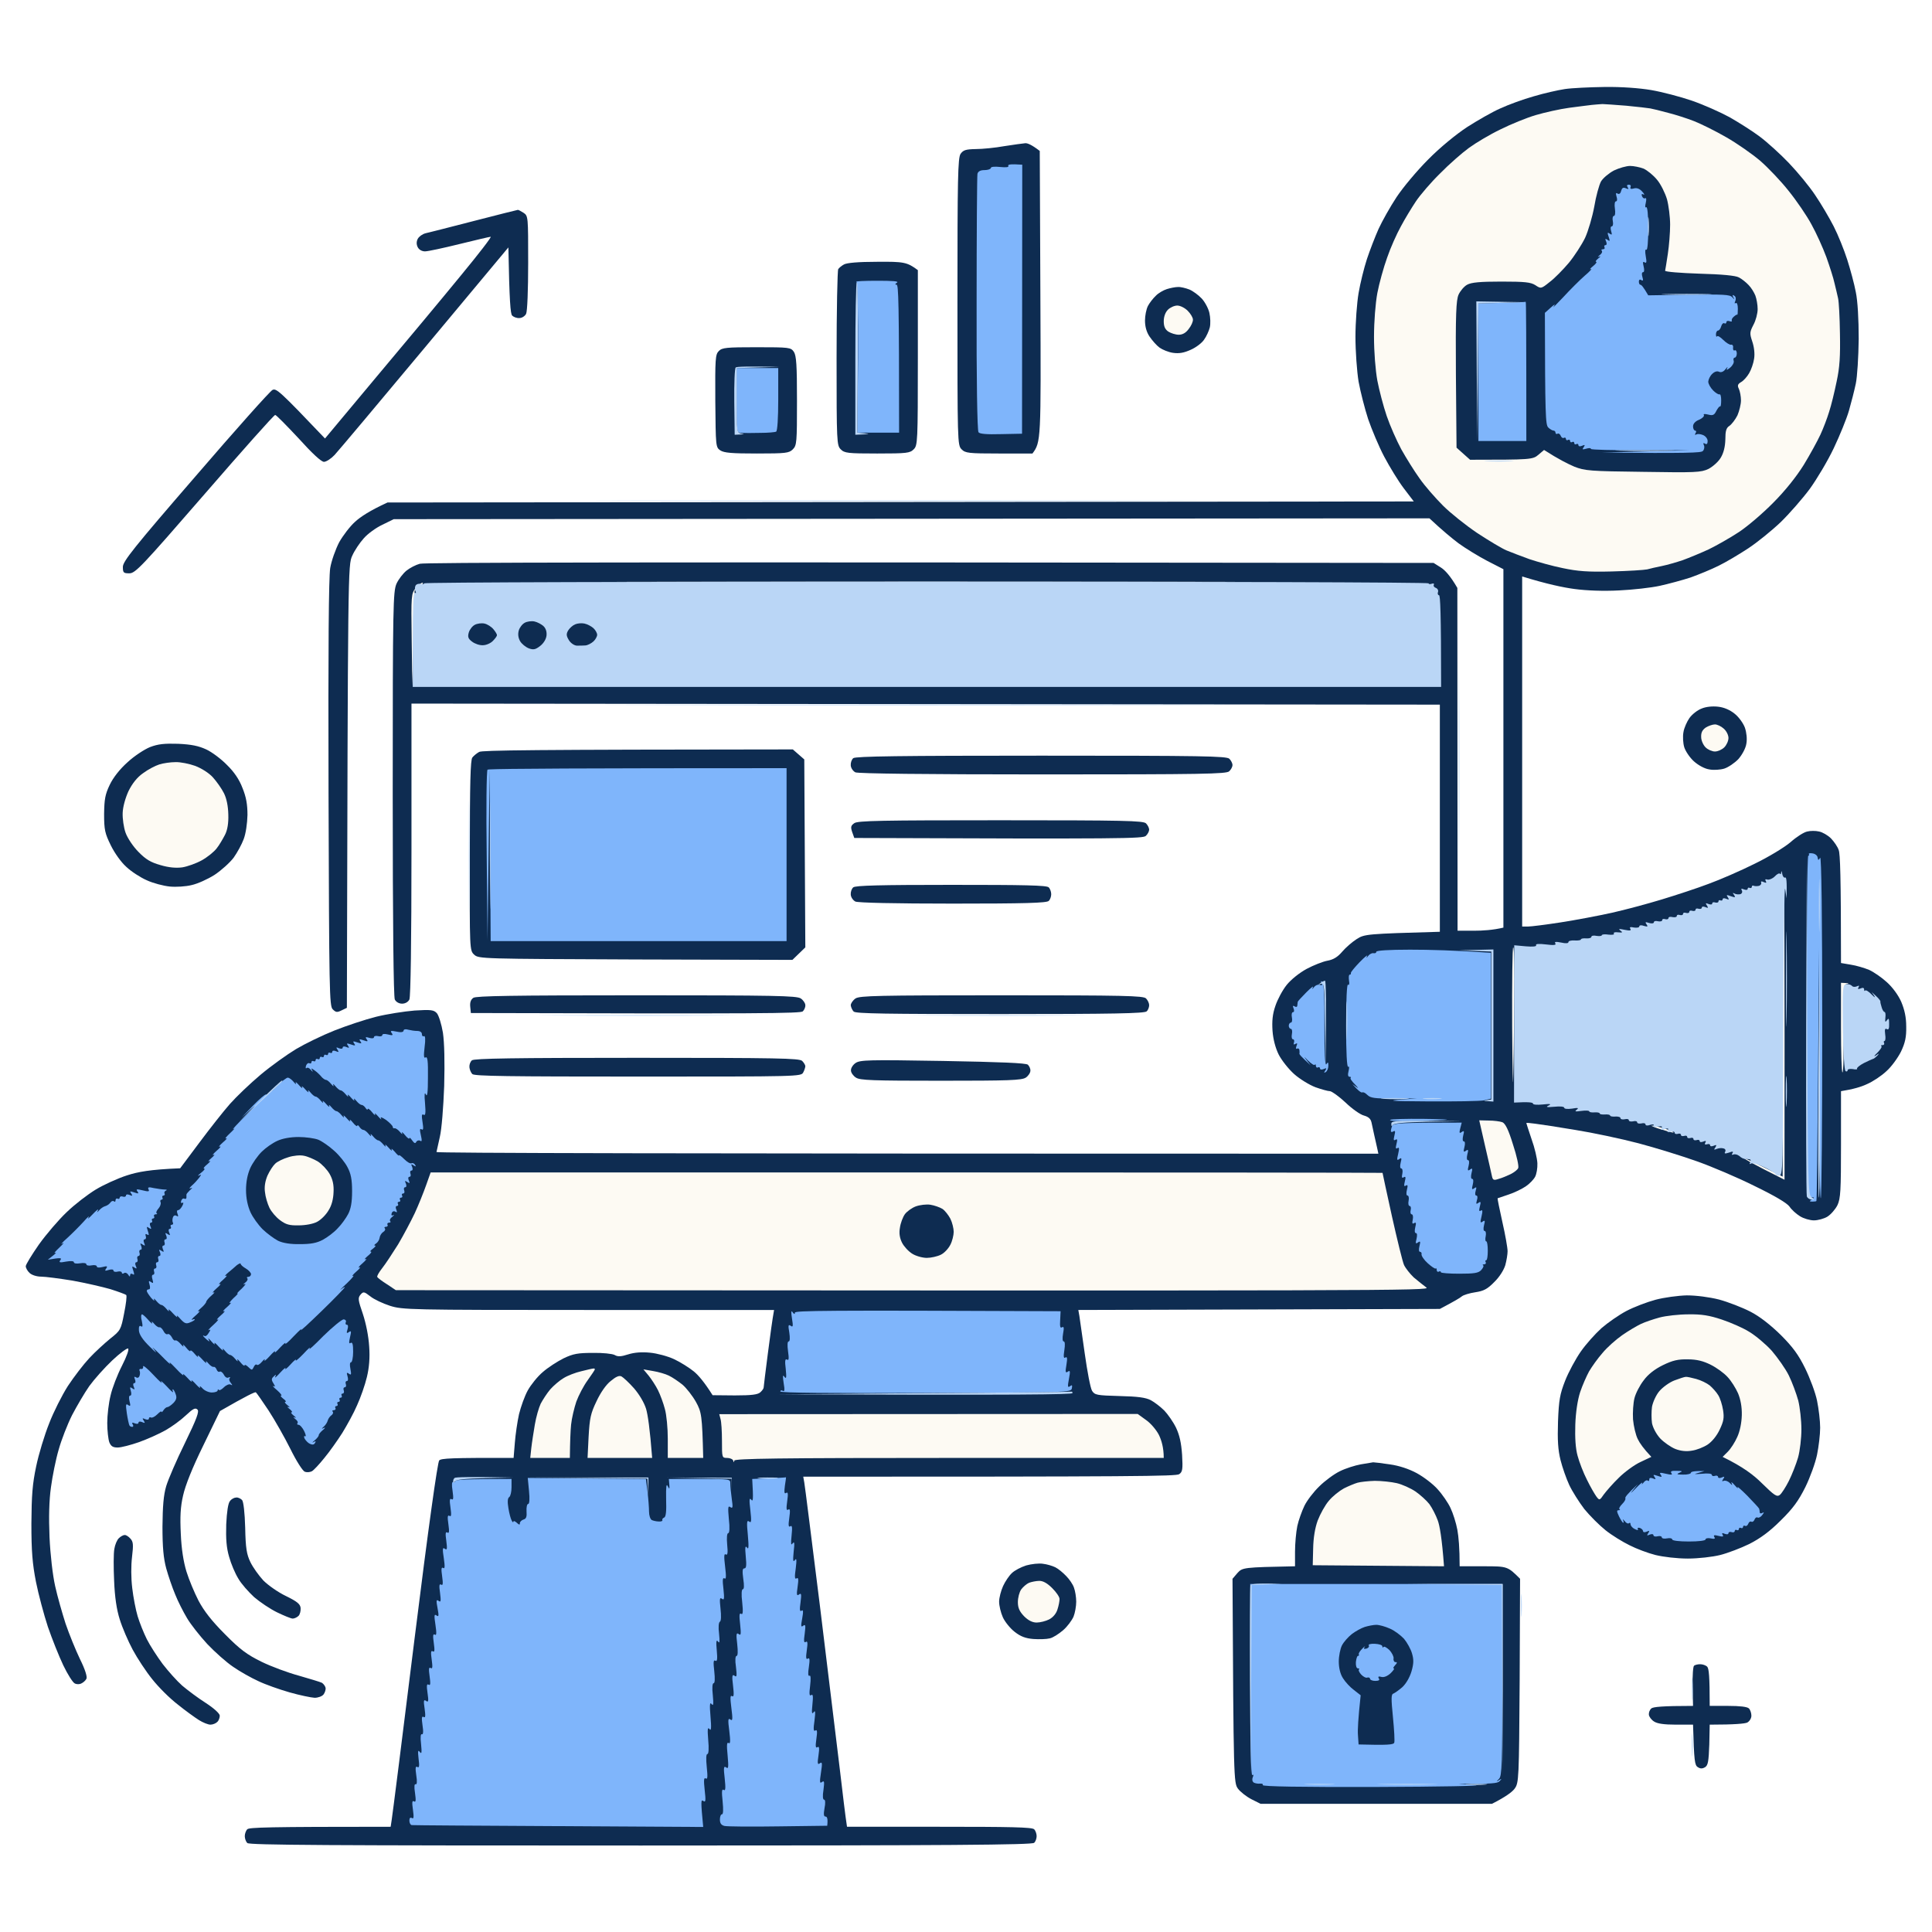 <svg fill="none" height="600" viewBox="0 0 600 600" width="600" xmlns="http://www.w3.org/2000/svg"><path d="m0 0h600v600h-600z" fill="#fff"/><path clip-rule="evenodd" d="m498.285 27.007c5.177-.065 10.743.324 14.561.971 3.365.583 9.06 2.071 12.62 3.3 3.559 1.23 8.801 3.559 11.648 5.113 2.848 1.618 7.054 4.271 9.384 6.019s6.407 5.436 9.06 8.219c2.718 2.848 6.407 7.313 8.155 9.966 1.812 2.653 4.4 7.054 5.759 9.707 1.359 2.653 3.236 7.313 4.207 10.354.97 3.042 2.2 7.572 2.653 10.031.583 2.718.906 8.478.906 14.561-.065 5.566-.453 11.778-.906 13.914s-1.424 5.954-2.136 8.413c-.711 2.459-2.847 7.701-4.724 11.649-1.877 3.947-5.242 9.578-7.442 12.619-2.265 3.042-6.277 7.637-8.996 10.29-2.718 2.589-7.248 6.278-10.095 8.154-2.848 1.877-6.989 4.336-9.254 5.436-2.201 1.101-6.148 2.718-8.672 3.624-2.589.842-6.925 2.007-9.578 2.589-2.654.582-8.349 1.23-12.62 1.424-4.853.259-10.095.065-13.914-.453-3.365-.453-8.413-1.489-16.179-3.883v108.722h1.813c.97 0 5.565-.582 10.16-1.294s11.778-2.071 15.855-2.977 11.067-2.783 15.532-4.142 11.002-3.495 14.561-4.854c3.559-1.294 9.966-4.077 14.237-6.212 4.272-2.071 9.319-5.113 11.196-6.731 1.812-1.618 4.142-3.106 5.177-3.3.971-.259 2.654-.259 3.689 0 1.036.194 2.718 1.165 3.689 2.135.971 1.036 2.071 2.589 2.394 3.624.453 1.036.712 8.155.712 35.076l3.042.518c1.747.259 4.271 1.035 5.695 1.618 1.424.647 3.883 2.33 5.501 3.818 1.747 1.553 3.559 4.012 4.465 6.083 1.036 2.46 1.553 4.789 1.553 7.701.065 3.236-.323 5.048-1.618 7.766-.97 1.942-2.977 4.725-4.53 6.084-1.488 1.423-4.206 3.235-6.018 4.012-1.748.841-4.336 1.618-8.09 2.2v16.503c0 14.367-.129 16.826-1.1 18.897-.647 1.294-2.071 2.912-3.106 3.559-1.036.647-2.977 1.165-4.207 1.165-1.229 0-3.236-.583-4.336-1.294-1.165-.712-2.653-2.071-3.235-2.977-.777-1.1-4.595-3.366-10.873-6.407-5.306-2.653-13.396-6.083-17.991-7.701-4.53-1.618-12.684-4.142-18.055-5.566-5.436-1.424-14.302-3.3-19.609-4.142-5.307-.906-10.937-1.747-12.49-1.941-1.489-.194-2.718-.324-2.718-.194 0 .064.712 2.33 1.618 4.983.97 2.653 1.747 6.018 1.812 7.507.064 1.488-.259 3.365-.712 4.206-.453.842-1.747 2.201-2.912 2.977-1.165.777-3.495 1.942-5.307 2.524-1.747.583-3.301 1.1-3.43 1.165-.065.065.582 3.365 1.488 7.378.906 3.947 1.618 8.024 1.618 9.06 0 .971-.323 2.912-.711 4.336-.454 1.488-1.813 3.689-3.43 5.242-2.136 2.2-3.301 2.783-5.89 3.171-1.747.259-3.688.841-4.206 1.294s-2.265 1.489-6.795 3.883l-112.282.324.324 1.812c.129.97.906 6.277 1.683 11.778.776 5.501 1.747 10.678 2.265 11.519.841 1.295 1.423 1.424 8.542 1.618 5.63.13 8.089.453 9.707 1.294 1.101.583 3.042 2.071 4.207 3.236 1.1 1.165 2.783 3.56 3.624 5.307 1.1 2.33 1.618 4.724 1.877 8.413.259 4.53.129 5.307-.906 6.018-.971.648-13.396.777-116.747.777l.323 1.812c.194.971 2.33 18.185 4.854 38.312 2.459 20.126 5.242 42.841 6.148 50.478.906 7.636 1.747 14.884 2.265 18.12h28.669c22.197 0 28.798.13 29.446.777.453.453.776 1.424.776 2.135 0 .712-.323 1.683-.776 2.071-.583.647-25.887.842-122.119.842-97.138 0-121.6-.13-122.247-.777-.453-.453-.776-1.424-.776-2.136 0-.711.324-1.682.776-2.135.583-.583 6.019-.777 44.524-.777l.324-2.135c.194-1.101 3.429-26.534 7.118-56.432 4.207-33.847 7.119-54.685 7.637-55.203.582-.647 3.624-.841 23.103-.776l.388-4.725c.195-2.523.777-6.536 1.295-8.866.582-2.329 1.747-5.63 2.718-7.377.971-1.748 3.041-4.336 4.659-5.695 1.618-1.424 4.53-3.301 6.472-4.271 2.977-1.424 4.465-1.683 9.06-1.683 3.042-.065 6.083.259 6.795.647.971.583 2.006.518 4.207-.194 1.941-.604 4.206-.777 6.795-.518 2.135.194 5.501 1.1 7.442 2.006 1.942.906 4.724 2.654 6.148 3.819s3.301 3.365 5.825 7.377l6.924.065c5.242 0 7.119-.259 7.895-.971.583-.517 1.036-1.165 1.036-1.488 0-.259.582-4.983 1.294-10.484s1.424-10.808 1.942-13.59h-57.597c-55.979 0-57.727-.065-61.674-1.295-2.201-.712-4.983-2.006-6.083-2.912-2.007-1.553-2.201-1.553-3.107-.518-.841 1.036-.712 1.683.777 6.019.971 2.977 1.747 6.86 1.941 10.031.259 3.494 0 6.601-.712 9.513-.582 2.459-1.941 6.342-3.041 8.737-1.036 2.459-3.171 6.277-4.595 8.607-1.489 2.33-3.948 5.824-5.566 7.766-1.553 1.941-3.3 3.818-3.882 4.141-.647.324-1.618.389-2.2.13-.647-.194-2.653-3.365-4.465-7.054-1.812-3.624-4.854-8.996-6.795-11.972-1.941-2.913-3.689-5.437-3.948-5.631-.324-.129-2.912 1.1-11.131 5.825l-5.177 10.678c-3.43 6.989-5.566 12.36-6.277 15.531-.841 3.625-.971 6.666-.712 11.973.194 4.659.841 8.672 1.747 11.649.777 2.524 2.459 6.536 3.753 9.06 1.683 3.171 4.077 6.277 8.219 10.419 4.724 4.789 6.86 6.342 11.325 8.542 3.042 1.489 8.284 3.43 11.649 4.336 3.365.971 6.601 1.942 7.119 2.201.518.323 1.035 1.035 1.165 1.618.064.582-.259 1.488-.647 2.006-.453.582-1.683 1.035-2.783 1.035-1.1-.064-4.595-.776-7.766-1.682s-7.572-2.46-9.707-3.495c-2.136-.971-5.63-2.912-7.766-4.401-2.136-1.423-5.76-4.659-8.089-7.118-2.33-2.524-5.177-6.148-6.277-8.025-1.165-1.942-2.847-5.242-3.689-7.378-.906-2.135-2.136-5.759-2.783-8.089-.841-3.106-1.165-6.536-1.165-12.943.065-6.407.324-9.772 1.165-12.62.647-2.135 3.236-8.154 5.824-13.396 3.689-7.572 4.465-9.772 3.883-10.354-.647-.648-1.359-.324-3.559 1.747-1.553 1.488-4.401 3.559-6.342 4.66-1.941 1.1-5.695 2.782-8.219 3.688-2.589.906-5.566 1.683-6.666 1.683-1.488 0-2.071-.388-2.589-1.618-.324-.906-.647-3.559-.647-6.019 0-2.394.453-6.212 1.035-8.542.518-2.33 2.136-6.472 3.559-9.254 1.424-2.783 2.265-5.113 1.877-5.307-.324-.194-2.589 1.488-4.918 3.689-2.394 2.265-5.566 5.824-7.119 7.96-1.488 2.135-3.883 6.212-5.371 9.06-1.424 2.847-3.3 7.636-4.142 10.678-.906 3.042-1.942 8.284-2.394 11.649-.583 4.077-.712 9.319-.453 15.532.259 5.565.971 11.713 1.747 15.208.712 3.236 2.2 8.413 3.236 11.649 1.1 3.235 3.106 8.154 4.465 11.001 1.618 3.236 2.33 5.566 2.006 6.148-.259.518-.971 1.165-1.553 1.424-.583.323-1.488.323-2.071 0-.583-.259-2.2-2.783-3.559-5.63-1.359-2.848-3.495-8.219-4.789-11.973-1.23-3.753-2.912-10.031-3.689-13.914-1.1-5.63-1.424-9.448-1.424-18.12.065-8.866.324-12.296 1.488-17.797.777-3.753 2.589-9.707 4.012-13.266 1.359-3.56 4.012-8.802 5.824-11.649 1.877-2.848 4.854-6.731 6.666-8.672 1.812-1.942 4.789-4.66 6.536-6.083 3.106-2.46 3.3-2.718 4.271-7.831.583-2.847.906-5.436.647-5.695-.194-.194-2.459-1.035-4.918-1.812-2.459-.712-7.831-1.941-11.778-2.653-4.012-.647-8.413-1.23-9.707-1.23-1.424 0-2.977-.518-3.624-1.165-.647-.582-1.165-1.553-1.165-2.071 0-.517 1.877-3.559 4.077-6.73 2.265-3.171 6.148-7.701 8.607-10.031 2.459-2.394 6.601-5.566 9.06-7.054s6.86-3.495 9.707-4.401c3.43-1.1 7.054-1.812 16.502-2.2l5.954-7.96c3.236-4.336 7.507-9.772 9.513-12.037 2.006-2.265 6.277-6.342 9.513-9.06 3.236-2.718 8.219-6.278 11.002-7.96 2.848-1.683 8.154-4.271 11.908-5.76 3.753-1.488 9.578-3.43 12.943-4.271s8.801-1.683 11.972-1.942c5.177-.323 5.954-.194 6.925.842.582.712 1.424 3.365 1.877 6.083.453 3.171.582 8.931.388 16.502-.259 6.796-.777 13.397-1.359 15.856-.518 2.329-.971 4.4-1.036 4.659 0 .324 65.816.518 292.515.518l-.389-1.812c-.194-.971-.647-2.783-.906-4.012-.258-1.23-.647-2.977-.841-3.883-.259-1.165-.971-1.748-2.33-2.136-1.1-.259-3.688-2.071-5.695-4.012-2.07-1.942-4.271-3.495-4.853-3.56-.647 0-2.718-.582-4.53-1.229-1.877-.712-4.854-2.524-6.601-4.077-1.748-1.554-3.883-4.272-4.789-6.019-1.036-2.071-1.748-4.789-1.942-7.442-.194-3.042 0-5.177.906-7.766.647-1.942 2.201-4.854 3.495-6.472 1.359-1.682 3.948-3.753 6.213-4.983 2.07-1.1 4.983-2.265 6.406-2.524 1.812-.323 3.171-1.1 4.595-2.782 1.1-1.295 3.107-3.042 4.53-3.948 2.395-1.553 3.171-1.618 25.822-2.265v-70.54l-319.371-.324v45.301c0 28.928-.259 45.754-.648 46.595-.388.777-1.294 1.295-2.265 1.295-.97 0-1.876-.518-2.265-1.295-.388-.841-.647-23.427-.647-63.939 0-58.826.13-62.709 1.165-65.168.647-1.424 2.071-3.236 3.106-4.077 1.036-.841 2.913-1.812 4.142-2.136 1.489-.388 57.144-.582 314.841-.259l2.265 1.424c1.23.777 2.913 2.524 5.113 6.342l.065 106.457h5.047c2.719 0 5.954-.194 9.19-.97v-111.311l-5.048-2.589c-2.718-1.424-6.73-3.883-8.866-5.436-2.135-1.618-5.048-4.012-9.06-7.766l-321.636.259-3.56 1.747c-1.941.906-4.53 2.783-5.759 4.207-1.23 1.359-2.848 3.753-3.56 5.371-1.359 2.912-1.359 3.624-1.682 140.433l-1.618.777c-1.424.712-1.812.647-2.783-.324-1.035-1.035-1.1-5.63-1.294-66.981-.13-46.077.064-67.11.517-70.022.389-2.33 1.683-5.889 2.783-8.024 1.165-2.071 3.365-4.984 4.983-6.407 1.618-1.489 4.53-3.43 10.031-5.954l318.724-.324-3.106-4.077c-1.683-2.2-4.401-6.666-6.083-9.837-1.683-3.171-3.883-8.477-4.983-11.648-1.036-3.171-2.395-8.478-2.977-11.649-.518-3.171-.971-9.449-.971-13.914s.453-10.549.971-13.59c.517-3.042 1.682-7.766 2.588-10.549.906-2.718 2.524-6.925 3.624-9.384 1.101-2.394 3.56-6.795 5.566-9.837 2.006-3.042 6.407-8.284 9.837-11.713 3.624-3.689 8.607-7.766 12.037-10.031 3.236-2.071 7.83-4.724 10.354-5.824 2.524-1.165 7.119-2.848 10.355-3.753 3.236-.971 7.572-1.942 9.707-2.265 2.136-.324 7.701-.583 12.296-.647zm-179.909 17.473c.712-.065 2.006.453 4.53 2.394l.194 45.236c.194 44.654.194 45.171-2.459 48.731h-10.355c-9.513 0-10.484-.13-11.648-1.295-1.295-1.294-1.295-2.135-1.295-45.818 0-38.57.13-44.654.971-45.948.841-1.165 1.553-1.424 4.724-1.488 2.006 0 6.019-.388 8.866-.906 2.848-.453 5.76-.841 6.472-.906zm-157.583 20.709c.195-.065.971.388 1.812.906 1.424.971 1.424 1.165 1.424 15.532 0 8.413-.259 15.079-.647 15.855-.388.712-1.294 1.294-2.071 1.294-.841.065-1.812-.324-2.265-.777-.518-.583-.841-4.207-1.165-21.162l-26.015 31.193c-14.303 17.15-26.922 32.164-27.958 33.264-1.1 1.165-2.588 2.135-3.3 2.135-.841 0-3.689-2.653-7.895-7.313-3.689-3.947-6.925-7.248-7.248-7.248-.388 0-10.225 11.067-21.939 24.592-19.544 22.521-21.486 24.592-23.362 24.592-1.812 0-2.006-.194-2.006-2.006 0-1.683 3.365-5.954 22.586-28.151 12.361-14.367 23.103-26.404 23.88-26.793 1.165-.582 2.2.259 16.309 15.079l16.049-19.22c8.866-10.549 20.58-24.592 26.08-31.323 5.501-6.666 9.708-12.102 9.319-12.102-.323 0-4.724 1.035-9.707 2.265s-9.772 2.265-10.678 2.265c-.971 0-1.877-.518-2.265-1.294-.431-.863-.431-1.726 0-2.589.388-.712 1.424-1.488 2.459-1.747.971-.194 7.701-1.941 15.014-3.818 7.313-1.877 13.396-3.43 13.59-3.43zm111.635 16.114c8.154-.065 9.254.065 12.619 2.589v27.181c0 26.339-.064 27.245-1.294 28.474-1.165 1.165-2.136 1.295-11.325 1.295-9.19 0-10.161-.13-11.325-1.295-1.23-1.229-1.295-2.135-1.295-28.345 0-14.82.259-27.31.518-27.634.259-.388 1.035-1.035 1.747-1.424.842-.518 4.466-.841 10.355-.841zm93.384 7.83c.777-.065 2.395.324 3.56.777 1.1.453 2.847 1.747 3.818 2.783.971 1.035 2.071 3.042 2.394 4.465.324 1.424.389 3.43.13 4.53-.259 1.035-1.036 2.783-1.747 3.753-.648 1.036-2.524 2.459-4.142 3.171-2.136.971-3.624 1.23-5.501.971-1.424-.194-3.301-.971-4.207-1.618s-2.265-2.2-3.106-3.43c-.971-1.423-1.424-3.171-1.424-4.983 0-1.488.389-3.495.906-4.53.518-.971 1.618-2.394 2.459-3.171.777-.841 2.395-1.747 3.43-2.071 1.036-.324 2.589-.647 3.43-.647zm-130.855 18.703c10.29 0 10.614.064 11.585 1.423.776 1.23.97 4.078.97 15.209 0 12.943-.064 13.849-1.294 15.078-1.165 1.165-2.136 1.295-11.196 1.295-7.701 0-10.16-.194-11.325-.971-1.424-.971-1.424-1.23-1.553-15.338-.065-13.137 0-14.431 1.1-15.531 1.035-1.036 2.33-1.165 11.713-1.165zm298.598 111.634c1.877.194 3.754 1.036 5.177 2.2 1.23.971 2.654 2.913 3.171 4.336.518 1.554.712 3.495.453 4.919-.194 1.423-1.294 3.43-2.459 4.789-1.165 1.229-3.171 2.588-4.4 2.977-1.23.388-3.366.517-4.66.258-1.424-.194-3.43-1.294-4.789-2.523-1.23-1.101-2.589-3.107-2.977-4.336-.388-1.23-.518-3.366-.259-4.725.194-1.294 1.1-3.3 1.877-4.4.841-1.165 2.524-2.459 3.754-2.912 1.359-.583 3.365-.777 5.112-.583zm-478.248 11.519c4.142.195 6.342.648 8.737 1.748 1.812.841 4.724 3.041 6.471 4.853 2.2 2.136 3.818 4.531 4.789 7.119 1.165 2.848 1.553 5.113 1.553 8.413-.065 2.589-.518 5.76-1.165 7.442-.583 1.618-2.006 4.207-3.106 5.76-1.165 1.553-3.818 3.948-5.954 5.372-2.136 1.359-5.307 2.782-7.119 3.171-1.747.453-4.854.647-6.795.453-1.942-.195-5.177-1.036-7.119-1.942-1.941-.841-4.854-2.718-6.342-4.142-1.618-1.423-3.689-4.336-4.854-6.73-1.812-3.689-2.071-4.789-2.071-9.707.065-4.595.324-6.084 1.747-9.061 1.035-2.2 3.106-4.853 5.501-6.989 2.071-1.941 5.242-4.012 6.989-4.724 2.524-.971 4.465-1.165 8.737-1.036zm190.911 1.748 3.559 3.106.324 58.374-4.012 3.882-48.731-.129c-47.696-.194-48.731-.194-50.09-1.488-1.424-1.295-1.424-1.489-1.359-30.74 0-22.78.194-29.705.776-30.481.453-.583 1.424-1.359 2.136-1.748.906-.517 15.791-.712 97.397-.776zm77.141 1.941c50.219 0 57.597.13 58.438.971.518.518.971 1.424.971 1.941 0 .518-.453 1.424-1.036 1.942-.841.841-8.218.971-57.92.971-36.629 0-57.338-.259-58.179-.648-.712-.388-1.359-1.294-1.424-2.135s.259-1.812.777-2.265c.711-.583 14.625-.777 58.373-.777zm-12.62 20.062c38.441 0 44.331.129 45.172.971.518.518.971 1.424.971 1.941 0 .518-.453 1.424-1.036 1.942-.906.841-6.666.97-90.537.647l-.647-1.812c-.518-1.553-.453-2.006.647-2.783 1.036-.777 8.478-.906 45.43-.906zm-15.337 20.062c22.909 0 29.64.129 30.287.776.453.453.776 1.424.776 2.136s-.323 1.683-.776 2.071c-.583.647-7.443.841-29.769.841-18.056 0-29.511-.259-30.287-.647-.712-.388-1.359-1.294-1.424-2.135-.065-.842.259-1.813.777-2.266.647-.582 8.413-.776 30.416-.776zm-97.721 34.299c43.036 0 49.702.13 50.996.971.777.518 1.424 1.488 1.424 2.071.065.647-.324 1.488-.777 1.941-.647.647-12.425.777-103.092.518l-.194-1.942c-.129-1.294.13-2.2.971-2.782.906-.583 12.102-.777 50.672-.777zm113.447 0c38.052 0 43.942.13 44.783.971.518.518.971 1.488.971 2.071 0 .647-.324 1.553-.777 1.941-.582.647-10.549.842-45.43.842-35.27 0-44.913-.13-45.56-.777-.453-.453-.841-1.359-.906-1.942 0-.582.647-1.553 1.488-2.135 1.359-.841 6.731-.971 45.431-.971zm-113.317 19.415c43.877 0 50.478.129 51.319.971.518.517.971 1.294.971 1.617 0 .324-.259 1.23-.647 1.942-.647 1.294-1.295 1.294-51.255 1.294-40.059 0-50.866-.129-51.514-.776-.453-.453-.841-1.424-.906-2.136-.064-.777.259-1.683.777-2.136.712-.582 13.008-.776 51.255-.776zm95.002.971c17.991.323 25.822.647 26.404 1.164.453.453.841 1.295.777 1.877 0 .647-.647 1.618-1.424 2.136-1.294.841-5.307.971-26.404.971s-25.11-.13-26.339-.971c-.841-.518-1.553-1.553-1.553-2.201-.065-.711.582-1.747 1.423-2.329 1.424-.971 4.013-1.036 27.116-.647zm231.035 72.805c2.912 0 6.924.517 10.031 1.294 2.847.776 7.183 2.459 9.707 3.753 2.912 1.489 6.277 4.142 9.448 7.248 3.754 3.754 5.501 6.148 7.572 10.355 1.489 3.042 3.171 7.507 3.689 10.031s.971 6.277.971 8.413-.453 5.889-.971 8.413-2.136 6.989-3.624 10.031c-2.136 4.271-3.818 6.601-7.637 10.354-3.429 3.43-6.342 5.566-9.772 7.313-2.653 1.294-6.73 2.848-9.06 3.43-2.33.583-6.795 1.1-10.031 1.1-3.365 0-7.636-.517-10.031-1.1-2.329-.582-5.953-1.941-8.089-3.042-2.136-1.035-5.501-3.106-7.442-4.659-1.942-1.553-4.919-4.53-6.601-6.601-1.618-2.136-3.754-5.501-4.66-7.442-.906-1.942-2.135-5.436-2.718-7.766-.776-3.171-.971-6.083-.776-11.973.258-6.665.582-8.477 2.2-12.619 1.035-2.653 3.236-6.731 4.854-9.06 1.617-2.33 4.53-5.566 6.471-7.313 1.942-1.683 5.371-4.077 7.701-5.307 2.33-1.229 6.407-2.783 9.06-3.494 2.654-.712 7.054-1.295 9.708-1.359zm-97.397 51.837c.323 0 2.653.259 5.177.647 2.848.388 5.954 1.424 8.348 2.718 2.136 1.165 5.048 3.365 6.472 4.983 1.488 1.618 3.3 4.271 4.012 5.824.777 1.618 1.748 4.66 2.136 6.796.388 2.135.712 5.565.712 11.325h7.442c7.378 0 7.442 0 11.325 3.883l-.129 31.646c-.194 30.804-.259 31.71-1.553 33.522-.712.971-2.589 2.459-7.054 4.724h-71.835l-2.847-1.423c-1.618-.842-3.495-2.33-4.207-3.301-1.294-1.812-1.359-2.718-1.682-65.168l1.553-1.812c1.553-1.683 1.747-1.748 17.861-2.071v-4.53c0-2.524.324-6.084.712-7.96.389-1.812 1.424-4.66 2.201-6.278.776-1.618 2.847-4.336 4.595-6.018 1.747-1.748 4.659-3.883 6.406-4.725 1.812-.906 4.725-1.812 6.472-2.135 1.812-.324 3.559-.583 3.883-.647zm-353.088 10.937c.583-.065 1.359.323 1.812.776.453.518.841 3.948.971 8.607.129 6.343.453 8.284 1.618 10.678.777 1.618 2.589 4.142 4.012 5.695 1.488 1.489 4.595 3.689 7.054 4.854 3.43 1.683 4.401 2.459 4.53 3.689.065.906-.194 2.006-.647 2.459s-1.294.841-1.812.841c-.518 0-2.718-.906-4.854-1.941-2.136-1.036-5.307-3.171-7.119-4.724-1.747-1.618-4.012-4.142-4.918-5.76-.971-1.553-2.265-4.595-2.848-6.73-.841-2.848-1.036-5.566-.906-10.096.194-3.948.582-6.601 1.165-7.248.453-.647 1.359-1.1 1.941-1.1zm-34.688 11.648c.453-.064 1.23.453 1.812 1.101.906.97.971 1.876.518 5.695-.324 2.718-.324 6.536.065 9.707.324 2.847 1.1 6.795 1.683 8.736.582 1.942 1.877 5.178 2.847 7.119.971 1.942 3.236 5.436 4.918 7.701 1.747 2.265 4.465 5.307 6.083 6.731 1.618 1.359 4.854 3.818 7.313 5.371 2.589 1.683 4.336 3.301 4.336 3.948s-.324 1.553-.777 1.941c-.453.453-1.359.842-2.136.842-.712 0-2.33-.648-3.559-1.424-1.23-.777-4.207-2.912-6.601-4.854-2.459-1.877-5.954-5.371-7.895-7.83-1.941-2.395-4.66-6.537-6.083-9.19-1.424-2.653-3.236-6.86-4.012-9.384-.971-3.041-1.553-6.989-1.747-11.972-.194-4.077-.194-8.543.065-9.902.194-1.294.841-2.847 1.424-3.365.518-.518 1.359-.971 1.747-.971zm285.202 8.931c1.229.13 2.977.647 3.883 1.1s2.394 1.683 3.365 2.718c.971.971 2.071 2.589 2.394 3.56.389 1.035.712 2.977.712 4.4 0 1.424-.388 3.56-.841 4.66-.518 1.165-1.942 3.106-3.236 4.206-1.359 1.165-3.171 2.33-4.142 2.524-1.035.259-3.3.324-5.112.195-2.395-.195-3.948-.777-5.76-2.201-1.359-1.035-3.042-3.106-3.689-4.53s-1.165-3.624-1.165-4.854c0-1.229.583-3.43 1.23-4.853.647-1.424 1.877-3.236 2.718-4.013.841-.841 2.848-1.876 4.465-2.394 1.618-.453 3.948-.712 5.178-.518zm204.113 31.193c.776 0 1.747.324 2.2.777.518.582.776 2.782.776 12.166h5.695c3.689 0 5.89.259 6.472.777.453.453.777 1.488.777 2.265 0 .841-.583 1.747-1.295 2.135-.712.324-3.624.648-11.649.648l-.129 6.212c-.194 5.178-.388 6.407-1.294 6.99-.842.517-1.489.517-2.265 0-.971-.583-1.165-1.812-1.489-13.202h-5.306c-3.754 0-5.825-.324-6.796-.971-.841-.518-1.553-1.489-1.617-2.136-.065-.647.258-1.488.776-1.941.583-.453 3.171-.777 12.943-.777l-.129-6.018c-.065-3.366.129-6.278.453-6.472.323-.259 1.165-.453 1.877-.453z" fill="#0e2c51" fill-rule="evenodd"/><path d="m360.118 155.532c-42.907.13-113.382.13-156.612 0-43.23-.065-8.154-.129 77.982-.129 86.137 0 121.536.064 78.63.129z" fill="#bad6f6"/><path d="m453.114 262.507c-.065 14.431-.13 2.912-.13-25.563s.065-40.253.13-26.21c.129 14.044.129 37.341 0 51.773z" fill="#bad6f6"/><path d="m366.913 218.953c-44.136.13-116.1.13-159.848 0-43.747-.064-7.701-.129 80.248-.129 87.948 0 123.736.065 79.6.129z" fill="#bad6f6"/><path d="m145.715 279.98c-.065 7.637-.13 1.23-.13-14.237s.065-21.745.13-13.914c.129 7.83.129 20.515 0 28.151z" fill="#bad6f6"/><path d="m223.244 315.38c-13.525.129-35.982.129-49.831 0-13.849-.065-2.847-.13 24.592-.13s38.765.065 25.239.13z" fill="#bad6f6"/><path d="m332.29 315.38c-12.296.129-32.228.129-44.33 0-12.102-.065-2.071-.13 22.327-.13 24.397 0 34.299.065 22.003.13z" fill="#bad6f6"/><path d="m472.528 501.631c-.129 1.424-.194 0-.194-3.236s.065-4.336.194-2.588c.13 1.812.13 4.4 0 5.824z" fill="#bad6f6"/><path d="m525.595 527.517c-.129 1.424-.194 0-.194-3.236 0-3.235.065-4.336.194-2.588.13 1.812.13 4.4 0 5.824z" fill="#bad6f6"/><path d="m525.595 544.99c-.129 1.424-.194 0-.194-3.235 0-3.236.065-4.336.194-2.589.13 1.812.13 4.401 0 5.824z" fill="#bad6f6"/><g fill="#7fb5fb"><path d="m310.61 51.858c1.877.194 2.783.065 2.524-.324-.194-.453.518-.647 4.336-.388l-.065 83.548-6.471.129c-4.595.13-6.666-.065-7.054-.582-.389-.518-.648-16.438-.583-39.995 0-21.55.13-39.671.259-40.253.194-.777.906-1.165 2.2-1.165 1.036 0 1.942-.324 1.942-.647 0-.388 1.165-.518 2.912-.324z"/><path d="m266.474 111.073c.065-15.079-.129-23.363-.518-23.557-.323-.194 2.589-.324 6.472-.324 4.789 0 6.795.129 6.148.582-.647.431-.691.647-.13.647.583 0 .777 5.048.777 45.948h-1.618-4.53-6.795z"/><path d="m230.233 134.435c-1.488-.065-1.488-.13-1.488-10.096v-10.031h12.943v9.708c0 5.824-.259 9.836-.647 10.031-.324.194-2.589.388-4.983.388-2.46.065-5.048.065-5.825 0z"/><path d="m151.151 265.678c-.194-14.432-.065-26.469.259-26.663.03-.024.237-.047.646-.07l.001-.059v.059c4.004-.223 27.287-.383 92.22-.383v53.714h-91.897l-.323-53.331s0 0-.001 0l-.646 53.008z"/><path d="m561.577 265.743c.259 0 .324-.194.194-.453v-.065c-.129-.259.388-.324 1.165-.194.841.129 1.488.712 1.553 1.294.13.906.259.906.777.065.388-.647.647 17.667.647 52.225 0 29.316-.194 53.391-.453 53.52-.324.13-.518-17.279-.518-77.594l-.323 39.153c-.195 21.55-.389 39.218-.518 39.282-.065.13-.647.195-1.23.195-.97 0-1.035-.13-.194-.648.841-.582.841-.647 0-.711-.518-.065-1.1-.065-1.294-.065s-.324-23.816-.324-53.002c0-29.122.194-53.002.518-53.002z"/><path d="m426.58 296.03c.453.064.842-.065.842-.453 0-.389 3.947-.648 10.484-.648 5.824 0 13.849.195 25.109.971v45.301l-2.071.518c-1.165.259-9.254.388-17.991.323-11.907-.064-14.237-.194-2.912-.906h-7.119c-5.953.065-7.312-.129-8.283-1.1-.583-.582-1.295-.971-1.553-.776-.324.129-1.101-.324-3.107-2.589l1.359.971c.712.517.453.194-.517-.842-.971-.97-1.618-1.876-1.359-2.07.194-.195.064-.324-.324-.324-.518 0-.626-.604-.324-1.812.259-1.036.195-1.553-.129-1.294-.388.258-.647-4.531-.647-12.749 0-8.155.259-13.008.582-12.749.389.259.518-.259.324-1.295-.13-.97-.065-1.812.194-1.812.324 0 .453-.194.388-.517-.064-.259 1.165-1.748 2.718-3.366 1.554-1.618 2.654-2.459 2.33-1.941-.388.776-.259.712.388-.065.453-.582 1.23-.906 1.618-.776z"/><path d="m409.948 305.866c.648.195.842.065.453-.582-.302-.561-.215-.69.259-.388.453.323.712 4.659.647 13.525 0 8.672.195 12.749.583 12.102.518-.777.647-.712.647.453 0 .841-.388 1.683-.777 1.941-.647.389-.647.259-.194-.453.518-.776.389-.841-.517-.453-.583.259-1.101.195-1.101-.194 0-.323-.323-.517-.647-.323-.323.194-.647-.065-.647-.518 0-.388-.129-.582-.323-.324-.195.324-1.101-.323-2.136-1.294-1.489-1.553-1.553-1.553.841 1.489l-1.747-1.618c-.971-.906-1.747-1.748-1.747-1.942.064-.194.064-.712 0-1.165 0-.388-.389-.647-.712-.453-.389.194-.453-.129-.194-.841.323-.777.258-.971-.324-.647-.518.345-.669.194-.453-.453.194-.518 0-.971-.324-.971-.323 0-.517-.712-.323-1.618s0-1.618-.324-1.618c-.323 0-.647-.453-.647-.97 0-.518.324-.971.647-.971.324 0 .518-.712.324-1.618s0-1.618.323-1.618c.389 0 .453-.518.194-1.165-.323-.776-.258-.971.324-.647.453.324.841.194.841-.324.065-.388.13-.906.13-1.1.065-.194 1.229-1.488 2.653-2.912s2.33-2.135 2.071-1.618c-.388.777-.259.712.388-.064.453-.583 1.295-.842 1.812-.648z"/><path d="m123.064 320.363c1.424.323 2.201.194 2.265-.259 0-.453.647-.583 1.424-.324.777.194 2.006.389 2.783.389.906 0 1.488.388 1.488.97 0 .518.259.842.647.647.389-.194.518.971.195 3.366-.324 2.847-.259 3.624.323 3.235.583-.323.777 1.165.712 6.148 0 4.725-.194 6.278-.647 5.372-.388-.906-.518-.065-.259 2.718.259 3.106.129 3.947-.453 3.559-.582-.323-.647.259-.324 2.265.324 2.071.259 2.654-.323 2.265-.518-.323-.583.13-.194 1.812.388 1.683.323 2.136-.194 1.748-.453-.259-.971-.065-1.23.323-.259.647-.647.453-1.294-.453-.453-.712-.842-.971-.842-.647s-.647-.065-1.359-.971-1.165-1.165-.906-.647-.064.388-.647-.323c-.582-.712-1.359-1.23-1.682-1.165-.324.129-.583-.13-.583-.453 0-.324-.971-1.295-2.071-2.136-1.359-.906-1.941-1.035-1.553-.453.259.518-.129.259-.906-.647s-1.23-1.165-.971-.647c.259.517-.194.259-.906-.647s-1.359-1.295-1.359-.971c0 .323-.323.194-.647-.324-.323-.517-.906-.97-1.229-.97-.389 0-1.101-.583-1.683-1.295-.583-.712-.906-.841-.647-.323.259.517-.194.258-.971-.648s-1.23-1.164-.971-.647c.259.518-.064.389-.647-.323-.582-.712-1.294-1.295-1.618-1.295-.323 0-1.035-.582-1.618-1.294-.582-.712-.906-.841-.647-.323.259.517-.065.388-.647-.324s-1.294-1.294-1.618-1.294c-.323 0-.971-.453-1.424-.971-.453-.583-1.424-1.489-2.071-1.942-1.165-.841-1.23-.841-.777 0 .259.518.129.453-.388-.129-.453-.647-1.1-.906-1.359-.647-.324.259-.388-.065-.194-.712.194-.582.647-.971 1.036-.777.388.195.647 0 .647-.323 0-.324.259-.518.647-.324s.647 0 .647-.323c0-.324.259-.518.647-.324s.647 0 .647-.323c0-.324.259-.518.647-.324.388.194.647 0 .647-.324 0-.323.259-.517.647-.323s.647 0 .647-.324c0-.323.259-.518.647-.323.389.194.648 0 .648-.324 0-.388.517-.453 1.1-.194.906.388 1.035.323.517-.453-.517-.777-.388-.841.454-.453.647.259 1.164.194 1.164-.194 0-.389.518-.453 1.101-.194.906.388 1.035.323.517-.453-.517-.712-.388-.777.971-.324 1.294.453 1.488.388.971-.324-.518-.711-.324-.776.97-.323 1.295.453 1.489.388.971-.324s-.323-.776.971-.323 1.488.388.971-.324c-.518-.712-.324-.776.776-.453.842.259 1.489.194 1.489-.194 0-.324.582-.518 1.294-.324.712.195 1.294 0 1.294-.323 0-.388.712-.453 1.748-.194 1.488.388 1.682.259 1.165-.453-.518-.712-.259-.777 1.423-.453z"/><path d="m82.617 339.907c.324.194 1.747-.906 3.236-2.459 1.553-1.554 3.106-2.783 3.559-2.783.453.065 1.23.647 1.812 1.359.583.712.906.841.647.323-.259-.517.194-.258.971.648s1.23 1.164.971.647c-.259-.518.194-.259.971.647s1.23 1.165.971.647c-.259-.518.065-.388.647.324.582.711 1.294 1.294 1.618 1.294.324 0 1.035.582 1.618 1.294.583.712.906.841.647.324-.258-.518.195-.259.971.647.777.906 1.23 1.165.971.647s.065-.388.647.324 1.294 1.294 1.618 1.294c.323 0 1.035.582 1.618 1.294.582.712.906.842.647.324s.194-.259.971.647c.776.906 1.229 1.165.97.647-.258-.518.195-.259.906.647.712.906 1.359 1.295 1.359.971s.324-.194.648.324c.323.517.906.97 1.229.97.389 0 1.1.583 1.683 1.295.582.712.906.841.647.323-.259-.517.065-.388.647.324.583.712 1.294 1.294 1.618 1.294s1.035.583 1.618 1.294c.582.712.906.842.647.324s.194-.259.971.647c.776.906 1.229 1.165.971.647-.259-.517.194-.258.97.648.712.906 1.359 1.423 1.295 1.1 0-.259.711.259 1.617 1.165s1.877 1.488 2.266 1.294c.388-.194.841.065 1.1.453.388.647.259.647-.453.194-.777-.518-.842-.388-.453.453.259.647.194 1.165-.194 1.165-.389 0-.518.453-.324.971.194.517.065.97-.324.97-.388 0-.453.518-.194 1.101.389.906.324 1.035-.453.517-.776-.517-.841-.388-.453.453.259.647.194 1.165-.194 1.165s-.518.453-.324.971c.195.518.065.971-.323.971s-.518.323-.324.647c.194.323.065.647-.323.647-.389 0-.518.324-.324.647.194.324.065.647-.323.647-.389 0-.518.324-.324.647.194.324.065.648-.324.648-.388 0-.453.517-.194 1.1.324.841.259 1.035-.323.647-.453-.259-.906-.065-1.1.518-.195.582 0 .841.453.582.453-.194.323 0-.259.518-.647.453-.906 1.035-.647 1.359.258.259.064.453-.389.453-.388 0-.647.323-.453.647s-.064.647-.517.647c-.389 0-.583.194-.324.453.259.324.065.841-.518 1.165-.518.324-1.035 1.165-1.1 1.812-.065.582-.582 1.424-1.1 1.747-.518.324-.712.648-.324.648.389 0 .065.388-.647.97-.712.518-1.035.906-.647.906s-.065.647-.971 1.359c-.906.777-1.165 1.165-.647.971.518-.259.13.324-.971 1.294-1.1.906-1.488 1.554-.97 1.295.517-.259.129.388-.971 1.294-1.1.971-1.489 1.553-.971 1.294s-.388.842-2.006 2.395c-1.618 1.488-2.394 2.33-1.747 1.812s1.229-.842 1.165-.647c0 .194-3.236 3.559-7.249 7.442-4.012 3.883-6.86 6.536-6.342 5.76.518-.712-.453.129-2.2 1.941-1.683 1.812-2.912 2.848-2.653 2.33.194-.518-.518.065-1.683 1.294-1.1 1.23-1.812 1.812-1.553 1.294.194-.517-.518.065-1.618 1.295-1.1 1.229-1.877 1.812-1.618 1.294.259-.518-.129-.323-.776.453-.647.777-1.359 1.23-1.618.971-.259-.259-.712.065-.971.712-.518 1.035-.582 1.035-1.683 0-.647-.647-1.165-.842-1.165-.518.065.324-.583-.065-1.294-.971-.712-.906-1.165-1.165-.906-.647.259.518-.065.388-.647-.323-.583-.712-1.294-1.295-1.618-1.295s-1.036-.582-1.618-1.294-.841-.841-.647-.324c.259.518-.324.065-1.294-.97-.906-1.036-1.488-1.489-1.294-.971.259.518-.194.259-.971-.647s-1.165-1.165-.906-.647c.453.841.388.841-.647 0-.582-.518-1.1-1.036-1.035-1.165 0-.065.194 0 .453.129.324.194.906-.259 1.294-.971.647-.97.647-1.165 0-.841-.388.194.259-.582 1.488-1.683 1.23-1.1 1.812-1.876 1.294-1.617-.518.258-.129-.324.971-1.295 1.1-.906 1.488-1.553.971-1.294s-.129-.388.971-1.294c1.1-.971 1.488-1.554.971-1.295s-.065-.388.971-1.423c1.1-.971 1.683-1.683 1.294-1.489s.194-.518 1.294-1.488c1.036-1.036 1.488-1.683.971-1.424-.583.259-.518.065.129-.453.647-.453.906-1.1.647-1.359-.259-.259-.065-.453.324-.453.453 0 .841-.388.841-.841 0-.389-.712-1.23-1.618-1.748-.906-.518-1.618-1.165-1.618-1.488 0-.259-.518 0-1.165.453l-.117.104c-.618.55-1.752 1.558-2.601 2.226-.906.776-1.165 1.164-.647.97.518-.259.129.324-.971 1.295-1.1.906-1.488 1.553-.971 1.294s.129.388-.971 1.294c-1.1.971-1.488 1.553-.971 1.295.518-.195.259.194-.647.97-.906.777-1.618 1.683-1.618 1.942s-.712 1.165-1.618 1.941c-.906.777-1.165 1.165-.647.971.518-.259.13.324-.971 1.294-1.1.906-1.553 1.553-1.165 1.359.453-.194.841-.259.841-.064 0 .194-.647.582-1.488.906-1.165.517-1.683.323-2.977-1.101-.841-.97-1.294-1.294-1.036-.776.259.518-.324.065-1.294-.971-.906-1.035-1.553-1.488-1.294-.971.259.518-.065.389-.647-.323-.582-.712-1.294-1.295-1.618-1.295-.324 0-1.035-.582-1.618-1.294-.583-.712-.906-.841-.647-.323.259.517-.194.258-.971-.648-.712-.906-1.359-1.812-1.294-2.135 0-.259.259-.453.647-.453s.453-.647.194-1.489c-.324-1.1-.259-1.294.453-.776.712.517.777.323.453-.842-.259-.776-.194-1.423.194-1.423.324 0 .518-.453.324-.971s-.065-.971.324-.971c.324 0 .518-.453.324-.971-.194-.517-.065-.97.324-.97.324 0 .518-.453.324-.971-.194-.518-.065-.971.324-.971s.453-.517.194-1.165c-.388-.841-.324-.97.453-.453.777.518.841.389.453-.517-.259-.583-.194-1.1.194-1.1.324 0 .518-.453.324-.971-.194-.518-.065-.971.324-.971s.453-.518.194-1.165c-.388-.841-.324-.971.453-.453s.841.388.453-.518c-.259-.582-.194-1.1.194-1.1.324 0 .518-.323.324-.647-.194-.323-.065-.647.324-.647.324 0 .518-.324.324-.647-.194-.324-.194-1.1 0-1.618.194-.583.647-.777 1.1-.518.582.388.647.194.324-.647-.259-.582-.194-1.1.194-1.1s.906-.583 1.294-1.294c.431-.863.431-1.187 0-.971-.388.194-.518-.13-.324-.647.194-.518.583-.842.971-.647.388.194.647 0 .647-.324v-.971c0-.194.518-.776 1.1-1.359.841-.712.841-.841.194-.582-.518.259-.388-.13.324-.777.777-.647 1.747-1.747 2.265-2.394.841-1.165.841-1.23 0-.777-.518.259-.259-.129.647-.841s1.359-1.295.971-1.295.065-.647.971-1.359c.906-.776 1.165-1.229.647-.97-.518.259-.259-.194.647-.971s1.165-1.23.647-.971c-.518.259-.129-.323.971-1.294 1.1-.906 1.488-1.489.971-1.294-.518.258-.129-.324.971-1.295 1.1-.906 1.488-1.488.971-1.229-.518.194.065-.518 1.294-1.683s1.683-1.682.971-1.229c-.712.517 1.23-1.618 4.271-4.595 3.042-3.042 3.883-4.077-1.683.97l3.559-3.688c1.942-2.007 3.753-3.56 4.012-3.43z"/><path d="m438.294 348.126c-3.754.129-6.731 0-6.601-.324.194-.259 4.918-.388 10.484-.324 5.565.065 8.542.195 6.601.324-1.942.065-6.666.259-10.484.324z"/><path d="m431.952 351.232c0-.324.194-1.1.388-1.618.324-.777 2.136-.971 21.615-.971l-.453 1.748c-.388 1.488-.259 1.682.453 1.165.712-.518.841-.324.453 1.1-.259 1.1-.194 1.812.194 1.812s.453.712.194 1.747c-.388 1.489-.259 1.683.453 1.165s.842-.324.453 1.1c-.259 1.1-.194 1.812.194 1.812.389 0 .453.712.195 1.747-.389 1.489-.259 1.683.453 1.165.711-.517.841-.323.453 1.101-.259 1.1-.195 1.812.194 1.812.388 0 .453.711.194 1.747-.388 1.488-.259 1.682.453 1.165.712-.518.777-.324.453.776-.259.842-.194 1.489.194 1.489s.453.647.194 1.424c-.323 1.164-.259 1.359.453.841s.842-.324.453 1.1c-.323 1.294-.259 1.683.324 1.294.518-.323.582.13.194 1.812-.453 1.877-.388 2.136.324 1.618.711-.518.841-.323.453 1.1-.259 1.101-.195 1.812.194 1.812.323 0 .517.712.323 1.618s-.129 1.618.194 1.618c.259 0 .453 1.295.453 2.912 0 1.618-.194 2.913-.453 2.913-.323 0-.388.323-.194.647.194.323-.064.647-.453.647-.453 0-.647.129-.323.323.259.195-.065.842-.647 1.489-.842.906-2.201 1.1-6.796 1.1-3.106 0-5.695-.194-5.695-.453 0-.323-.323-.388-.647-.194-.323.194-.647-.065-.647-.453 0-.453-.129-.712-.323-.518-.195.194-1.295-.582-2.46-1.618-1.165-1.035-2.006-2.329-1.941-2.782.129-.389-.13-.777-.453-.777-.388 0-.453-.712-.194-1.747.388-1.489.259-1.683-.453-1.165s-.842.323-.453-1.1c.259-1.101.194-1.812-.194-1.812-.389 0-.453-.712-.195-1.812.324-1.295.259-1.618-.323-1.295-.583.389-.712.065-.453-1.1.194-.906 0-1.618-.324-1.618-.323 0-.517-.582-.323-1.294s0-1.294-.324-1.294-.518-.712-.324-1.618c.195-.906 0-1.618-.323-1.618-.388 0-.453-.712-.194-1.812.323-1.295.259-1.618-.324-1.295-.582.389-.647.065-.323-1.294.323-1.294.258-1.618-.324-1.294-.582.388-.712.065-.453-1.1.194-.906 0-1.618-.324-1.618-.388 0-.453-.712-.194-1.812.389-1.424.259-1.618-.453-1.1-.712.517-.776.258-.323-1.618.388-1.683.323-2.136-.194-1.812-.583.388-.648 0-.324-1.295.324-1.294.259-1.618-.324-1.294-.582.388-.647.065-.323-1.294.323-1.295.259-1.618-.324-1.295-.453.324-.776.195-.776-.129z"/><path d="m44.305 369.676c1.812.453 2.2.388 1.812-.324-.324-.647.065-.776 1.618-.388 1.165.194 2.653.453 3.365.453s.906.129.453.324c-.388.129-.647.582-.453.906.194.323 0 .647-.324.647s-.518.323-.324.647c.194.324 0 .647-.324.647-.324 0-.453.388-.259.777.194.453-.129 1.359-.647 1.941-.582.647-.841 1.294-.582 1.489.324.194.129.323-.324.323-.388 0-.647.324-.453.647.194.324 0 .647-.324.647s-.518.324-.324.648c.194.323 0 .647-.324.647-.388 0-.453.518-.194 1.1.388.906.324 1.035-.453.518-.712-.518-.777-.389-.324.97.388 1.165.388 1.489-.194 1.101-.518-.302-.669-.13-.453.517.194.518 0 .971-.324.971-.388 0-.453.518-.194 1.1.388.906.324 1.036-.453.518-.776-.518-.841-.388-.453.453.259.647.194 1.165-.194 1.165-.324 0-.518.453-.324.971.194.517 0 .97-.324.97-.324 0-.518.453-.324.971.194.518 0 .971-.324.971-.388 0-.453.517-.194 1.1.388.906.324 1.035-.453.518-.712-.518-.777-.389-.324.97.388 1.165.388 1.489-.194 1.101-.453-.259-.777-.13-.777.323 0 .561-.194.518-.582-.129-.324-.518-.906-.777-1.294-.518-.388.324-.712.194-.712-.129 0-.324-.583-.518-1.294-.324-.712.194-1.294 0-1.294-.324 0-.388-.583-.453-1.488-.194-1.165.389-1.294.259-.777-.453s.324-.841-1.165-.453c-1.035.259-1.747.194-1.747-.194 0-.324-.712-.518-1.618-.324-.906.195-1.618 0-1.618-.323 0-.388-.841-.518-1.941-.324-1.1.194-1.942.065-1.942-.323 0-.389-.971-.453-2.459-.194-1.941.388-2.265.258-1.747-.453.518-.712.259-.842-3.883-.13l1.618-1.294c.906-.712 1.165-1.1.647-.841-.518.258.065-.453 1.294-1.618s1.683-1.748.971-1.295c-.712.453-.065-.323 1.488-1.682 1.553-1.424 3.818-3.689 5.112-5.113 1.23-1.424 1.942-2.006 1.488-1.294s.129.259 1.294-.971c1.165-1.229 1.877-1.812 1.683-1.294-.453.841-.388.841.388 0 .453-.518 1.294-1.1 1.812-1.23.518-.129 1.23-.582 1.618-1.1.324-.518.841-.647 1.165-.388.259.259.453.065.453-.388 0-.389.324-.648.647-.453.324.194.647 0 .647-.324s.453-.518.971-.324c.518.195.971 0 .971-.323 0-.388.518-.453 1.1-.194.906.388 1.035.323.518-.453-.518-.712-.388-.777.971-.324 1.294.453 1.488.388.971-.324-.518-.711-.259-.776 1.618-.323z"/><path d="m245.571 411.741c.712.518.776.129.388-2.265-.323-2.071-.259-2.653.194-1.941.475.647.712.69.712.129 0-.647 8.478-.777 82.513-.453l-.13 2.718c-.129 2.006 0 2.653.583 2.265.582-.324.647.194.323 1.942-.259 1.488-.194 2.459.194 2.459.389 0 .453 1.035.194 2.718-.323 2.071-.194 2.653.324 2.265.582-.324.647.259.324 2.265-.389 2.265-.324 2.653.453 2.135.711-.517.776-.129.323 2.265-.453 2.395-.388 2.783.324 2.266.647-.518.776-.324.582.647-.258 1.292-.84 1.294-45.256 1.423h-.174c-29.769.13-45.107 0-45.107-.453 0-.323.324-.453.777-.194.517.389.647-.259.259-2.394-.324-2.265-.324-2.718.258-1.942.583.777.648.194.389-2.459-.324-2.524-.194-3.236.388-2.912.582.388.647-.259.324-2.589-.259-1.876-.195-3.041.194-3.041.388 0 .453-1.036.194-2.783-.388-2.2-.324-2.589.453-2.071z"/><path d="m43.788 411.87c.518.389.583-.064.259-1.617-.324-1.101-.259-2.071.065-2.071.259 0 1.165.841 2.006 1.812.841.97 1.359 1.294 1.1.776-.259-.517.065-.388.647.324s1.359 1.229 1.683 1.1c.324-.065.841.453 1.23 1.165.324.712.906 1.165 1.294.971.324-.195.906.258 1.294.97.324.712.841 1.165 1.1.971.324-.129 1.035.388 1.683 1.165.647.777 1.035.971.777.453-.259-.518.194-.259.906.647s1.294 1.294 1.294.971c0-.324.647.065 1.359.971.777.906 1.165 1.165.971.647-.259-.518.324-.065 1.294.971.906 1.035 1.553 1.488 1.294.97-.259-.517.065-.388.647.324.583.712 1.359 1.229 1.683 1.1.324-.065.712.324.906.841.194.518.582.842.971.647.324-.194.906.259 1.294.971.388.777.971 1.1 1.424.841.453-.194.647-.129.388.195-.324.323-.13.97.324 1.488.583.777.583.841-.065.518-.388-.259-1.359.129-2.071.841s-1.424 1.1-1.618.777c-.194-.259-.324-.13-.324.194 0 .323-.776.647-1.812.647-.971 0-2.265-.582-2.912-1.294-.647-.712-.971-.842-.777-.324.259.518-.324.065-1.294-.971-.906-1.035-1.553-1.488-1.294-.97.259.517-.388.064-1.294-.971-.971-1.036-1.553-1.489-1.294-.971.259.518-.777-.323-2.265-1.941-1.553-1.618-2.33-2.33-1.877-1.618s-.841-.453-2.977-2.654c-2.136-2.135-3.042-2.847-1.942-1.617 1.1 1.423.582 1.035-1.359-.906-2.2-2.136-3.3-3.819-3.365-5.048-.065-1.165.129-1.618.647-1.295z"/><path d="m96.143 418.795c-.518.777 1.424-.971 4.271-3.883 2.912-2.847 5.76-5.177 6.342-5.177.518.065.841.453.647.841-.194.453-.065.841.324.841.388 0 .453.583.194 1.424-.388 1.165-.259 1.359.453.841.712-.517.776-.258.323 1.618-.388 1.683-.323 2.136.195 1.748.582-.324.776.453.776 2.782 0 1.748-.323 3.236-.647 3.236-.388 0-.453.842-.194 2.071.323 1.747.259 2.006-.453 1.489-.712-.518-.777-.324-.453.776.259.841.194 1.489-.194 1.489-.389 0-.518.453-.324.97.194.518 0 .971-.323.971-.389 0-.518.453-.324.971s0 .971-.324.971c-.388 0-.517.323-.323.647.194.323 0 .647-.324.647-.388 0-.517.323-.323.647s0 .647-.324.647c-.388 0-.518.324-.324.647.195.324 0 .648-.323.648-.388 0-.518.323-.324.647.194.323-.064.647-.517.647-.389 0-.583.194-.324.453s.065.841-.453 1.165c-.453.323-.971 1.1-1.1 1.618-.13.517-.647 1.359-1.165 1.812-.841.776-.841.841 0 .453.518-.259.388.064-.324.647-.712.582-1.294 1.294-1.294 1.618 0 .323-.582 1.035-1.294 1.618-.712.582-.841.841-.324.517.647-.388.841-.259.453.259-.259.583-.841.647-1.618.259-.582-.259-1.294-1.035-1.618-1.618-.259-.582-.194-.906.194-.712.324.194.194-.582-.324-1.618-.518-1.035-1.294-1.941-1.747-1.941-.388 0-.518-.194-.324-.518.259-.259-.065-.841-.712-1.294-.647-.583-.712-.712-.129-.453.518.259.388-.065-.324-.583-.712-.582-1.035-1.035-.647-1.035.324 0 .065-.453-.647-1.035-.712-.518-.841-.842-.324-.583.518.259.388-.065-.324-.582-.712-.583-1.036-1.036-.647-1.036.324-.065.065-.453-.647-.971-.712-.582-1.035-.97-.647-.97.324 0-.259-.777-1.294-1.683-1.1-.906-1.553-1.488-1.165-1.294.647.323.647.129 0-.906-.647-1.036-.582-1.424.129-2.071.712-.712.841-.647.453.129-.259.518.453-.064 1.553-1.294s1.877-1.812 1.618-1.294c-.259.517.518-.065 1.618-1.295 1.1-1.229 1.877-1.812 1.618-1.294-.259.518.841-.388 2.394-2.006 1.488-1.618 2.33-2.33 1.877-1.618z"/><path d="m43.788 425.137c.453.13.777-.259.647-.776-.065-.518 1.359.647 3.171 2.588 1.812 1.942 2.977 2.977 2.524 2.265-.453-.712.259-.129 1.618 1.295 1.294 1.423 2.2 2.2 2.006 1.747-.194-.388-.259-.777-.065-.777.194 0 .582.647.841 1.424.453 1.1.259 1.812-.647 2.783-.712.712-1.553 1.294-1.877 1.294s-.906.453-1.23.971-.647.776-.647.453c0-.259-.582.129-1.294.841-.712.712-1.618 1.165-1.941.971-.388-.194-.647 0-.647.323 0 .389-.518.453-1.165.195-.841-.389-.971-.324-.453.453.518.776.388.841-.518.453-.582-.259-1.1-.195-1.1.194 0 .388-.518.453-1.165.194-.777-.324-.971-.259-.647.323.324.389.194.777-.129.777-.388 0-.777-.194-.906-.518-.129-.259-.518-1.941-.776-3.688-.388-2.718-.324-3.107.388-2.589.712.518.841.324.453-1.165-.259-1.035-.194-1.747.194-1.747s.453-.647.194-1.489c-.324-1.165-.259-1.294.453-.776.777.517.841.388.453-.518-.259-.582-.194-1.1.194-1.1s.453-.518.194-1.165c-.324-.777-.259-.971.324-.647.453.323.906.129 1.1-.453.194-.518.194-1.295 0-1.618-.194-.324.065-.583.453-.518z"/><path d="m517.376 457.689c1.683.388 2.136.388 1.683-.194-.388-.583.129-.777 1.618-.712 1.812 0 2.006.129.906.582-1.036.453-.842.583 1.1.583 1.359.065 2.459-.259 2.459-.583 0-.323.971-.582 4.207-.517l-1.942.582c-1.553.389-1.294.453 1.1.259 1.877-.194 3.107-.065 3.107.324 0 .323.453.517.97.323.518-.194.971 0 .971.324 0 .388.518.453 1.1.194.906-.388 1.036-.324.518.453-.453.647-.453.841.129.582.453-.194 1.295.065 1.877.648.841.841.906.841.583.064-.259-.517.194-.259.97.647.777.906 1.165 1.165.906.648-.323-.518 1.036.647 2.977 2.588 1.877 1.942 3.56 3.754 3.689 4.013.13.323.194.841.194 1.164 0 .324.389.453.777.195.647-.324.647-.195 0 .647-.388.582-1.1.97-1.424.776-.388-.194-.777.13-.971.647-.194.518-.647.842-.97.648-.389-.194-.777.129-.971.647s-.647.841-.971.647c-.388-.194-.647 0-.647.324 0 .323-.324.517-.647.323-.388-.194-.647 0-.647.324 0 .323-.324.517-.647.323-.389-.194-.648 0-.648.324 0 .323-.453.518-.97.323-.518-.194-.971 0-.971.324 0 .388-.518.453-1.165.194-.777-.323-.971-.259-.647.324.388.582.065.647-1.294.323-1.295-.323-1.618-.259-1.295.324.389.582.065.712-1.1.453-.906-.194-1.618 0-1.618.323 0 .389-2.135.648-5.177.648s-5.177-.259-5.177-.648c0-.323-.712-.517-1.618-.323s-1.618 0-1.618-.324c0-.323-.583-.517-1.294-.323-.712.194-1.295 0-1.295-.324 0-.388-.517-.453-1.165-.194-.841.388-.97.324-.453-.453.518-.777.389-.841-.517-.453-.583.259-1.1.194-1.1-.194 0-.324-.453-.777-.971-.971s-.842 0-.647.324c.215.431-.108.431-.971 0-.712-.324-1.294-1.036-1.294-1.489 0-.388-.195-.582-.453-.323-.324.259-.906 0-1.359-.647-.518-.583-.712-.712-.518-.324.194.453.259.841.065.841-.195 0-.777-.906-1.295-1.941-.712-1.489-.776-1.942-.194-1.942.453 0 .647-.129.324-.323-.259-.194.129-.906.841-1.618s1.165-1.489.971-1.812c-.13-.259.647-1.359 3.883-4.336l-1.618 2.006c-.906 1.036-.453.777.906-.647 1.424-1.489 2.329-2.2 2.071-1.683-.259.518-.13.453.388-.129.453-.647 1.035-.906 1.359-.647.259.259.453.064.453-.389 0-.517.388-.582 1.1-.323.906.388 1.036.323.518-.453-.518-.712-.388-.777.971-.324 1.294.453 1.488.389.97-.323-.517-.712-.259-.777 1.618-.324z"/><path d="m164.029 467.073c.389 0 .518-1.489.259-4.077l-.388-4.013 36.694.324.517 4.077c.259 2.2.453 4.983.453 6.083 0 1.165.389 2.33.842 2.589.388.194 1.423.453 2.135.453.777.065 1.294-.129 1.165-.453-.129-.259.129-.583.582-.777.518-.259.712-1.876.583-5.695-.065-3.947.065-4.983.518-4.012.582 1.165.647 1.1.323-2.265h9.578c9.449 0 9.513 0 9.513 1.424 0 .841.194 2.912.453 4.724.389 2.718.324 3.106-.453 2.589-.712-.518-.776.064-.453 3.688.324 2.783.194 4.401-.194 4.401s-.518 1.424-.323 3.559c.258 2.589.129 3.43-.453 3.042-.518-.324-.583.582-.195 3.754.389 3.171.324 4.077-.194 3.688-.582-.323-.647.518-.323 3.236.323 3.106.259 3.624-.453 3.106-.712-.517-.777 0-.453 3.042.259 2.33.194 3.883-.194 4.077-.389.194-.518 1.747-.259 3.689.259 2.589.194 3.171-.324 2.459s-.647 0-.388 2.718c.259 2.783.129 3.624-.453 3.236-.583-.324-.647.453-.324 3.236.259 2.394.194 3.753-.194 3.753s-.518 1.424-.259 3.689c.259 2.847.194 3.495-.388 2.783-.518-.712-.647.194-.324 3.883.324 3.688.195 4.595-.323 3.883-.583-.712-.647.064-.389 3.365.259 2.783.13 4.4-.258 4.4-.389 0-.453 1.489-.195 4.013.324 3.106.259 3.948-.323 3.559-.583-.323-.647.518-.324 3.56.389 3.429.324 3.947-.453 3.429-.712-.517-.776.065 0 8.09l-44.848-.259c-24.591-.129-45.171-.259-45.624-.323-.388 0-.777-.648-.777-1.36 0-.841.259-1.1.777-.841.582.388.647-.259.324-2.588-.324-2.265-.259-2.913.323-2.589.583.388.647-.259.324-2.589-.324-1.941-.194-2.912.194-2.718s.518-.776.194-2.782c-.324-2.266-.259-2.913.324-2.589.582.388.711-.259.388-2.589-.259-2.33-.194-2.847.388-2.071.583.777.647.194.388-2.459-.258-2.135-.129-3.236.259-3.041.389.194.518-.777.194-2.783-.323-2.265-.258-2.912.324-2.589.582.388.647-.259.324-2.588-.389-2.524-.259-2.913.453-2.395.711.518.841.129.453-2.459-.324-2.265-.259-2.912.323-2.589.583.389.647-.259.324-2.588-.324-2.265-.259-2.913.323-2.589.583.388.648-.259.324-2.589-.324-2.265-.259-2.912.324-2.588.582.388.647-.259.323-2.589-.323-2.265-.259-2.912.324-2.589.517.389.582-.388.194-3.041-.453-2.912-.388-3.43.323-2.912.712.517.777.129.324-2.265-.453-2.395-.388-2.783.324-2.265.711.517.776.129.453-2.46-.324-2.265-.259-2.912.323-2.588.583.388.647-.259.324-2.589-.324-2.265-.259-2.912.323-2.588.518.388.583-.389.194-3.042-.453-2.912-.388-3.43.324-2.912.712.517.777.064.453-2.46-.324-2.265-.259-2.912.324-2.588.582.388.647-.259.323-2.589-.323-2.265-.259-2.912.324-2.588.582.388.647-.259.323-2.589-.323-2.265-.259-2.912.324-2.589.582.389.647-.258.323-2.588-.323-1.942-.194-2.912.195-2.718.388.194.647 0 .647-.324 0-.388 3.365-.647 17.473-.647v2.589c0 1.423-.324 2.782-.712 3.041-.518.324-.582 1.489-.259 3.43.259 1.618.712 3.365 1.036 3.883.259.518.517.647.517.324 0-.324.453-.194 1.036.323.712.712 1.035.712.971.13 0-.389.517-.906 1.1-1.101.906-.258 1.1-.906.971-2.588-.065-1.23.129-2.265.517-2.265z"/><path d="m233.598 459.307 5.178-.194c2.847-.13 5.242-.259 5.306-.324.065-.129-.064 1.1-.323 2.589-.259 2.071-.194 2.653.388 2.265.583-.388.647.259.324 2.589-.324 2.329-.259 2.976.323 2.588.583-.388.647.259.324 2.589-.324 2.265-.259 2.977.323 2.588.583-.388.648.389.389 2.913-.259 2.588-.194 3.171.323 2.394.583-.712.647-.065.324 2.589-.259 2.782-.194 3.365.388 2.588.518-.712.583-.064.259 2.589-.388 2.653-.324 3.495.259 3.106.582-.388.647.324.323 2.589-.388 2.524-.258 2.977.453 2.394.712-.517.777-.064.453 2.46-.323 2.265-.258 2.977.324 2.588.518-.388.582.259.194 2.395-.453 2.459-.388 2.847.324 2.265.712-.518.776-.065.453 2.459-.324 2.265-.259 2.977.323 2.589.583-.389.648.323.324 2.588s-.259 2.977.324 2.589c.582-.389.647.323.323 2.588-.323 2.007-.259 2.977.194 2.718.389-.194.453.906.194 3.107-.323 2.588-.258 3.3.324 2.912s.647.388.388 2.912c-.259 2.589-.194 3.171.389 2.395.517-.712.582-.065.258 2.588-.388 2.654-.323 3.495.259 3.107.583-.389.647.323.324 2.588-.324 2.265-.259 2.977.323 2.589.583-.388.648.323.324 2.589-.388 2.523-.259 2.976.453 2.394.712-.518.777 0 .324 2.912-.453 2.977-.389 3.495.323 2.912.712-.517.777-.064.453 2.46-.323 1.941-.194 3.041.194 3.041.389 0 .453 1.036.13 2.654-.324 1.876-.259 2.588.323 2.588.453 0 .777.583.518 2.848l-15.208.194c-8.348.129-15.855.064-16.697-.13-1.035-.259-1.423-.841-1.423-2.006 0-.841.258-1.618.647-1.618.388 0 .453-1.423.194-4.012-.324-3.042-.259-3.948.323-3.559.583.388.648-.518.324-3.56-.388-3.365-.324-3.947.453-3.43.712.583.777-.064.453-3.688-.324-3.236-.259-4.272.324-3.883.517.388.582-.583.194-3.754-.453-3.43-.389-4.077.323-3.559.712.582.777-.065.324-3.56-.388-3.106-.388-4.077.194-3.688.582.388.647-.453.324-3.236-.389-3.042-.259-3.624.453-3.107.712.583.776.065.453-2.718-.324-2.135-.194-3.43.194-3.43s.453-1.359.194-3.688c-.388-3.107-.259-3.624.453-3.107.712.583.777.065.453-3.041-.324-2.783-.259-3.624.324-3.236.517.388.647-.518.323-3.559-.323-2.524-.194-4.077.194-4.077.389 0 .453-1.165.13-3.236-.324-2.395-.259-3.236.323-3.236.647 0 .712-.971.453-3.689-.259-2.847-.194-3.494.389-2.783.517.777.582-.194.258-3.883-.388-3.947-.323-4.724.389-4.206.712.582.776-.065.388-3.559-.388-3.171-.324-3.948.259-3.236.582.776.712.129.323-6.407z"/><path d="m388.916 551.268c-.453.259-.647-10.096-.647-29.446v-29.898h78.305v29.769c0 26.015-.129 29.898-1.035 30.74-.906.906-.906.97 0 .388.841-.518.906-.453.194.324-.647.711-2.33.906-12.749.776l5.177.453c2.848.259-10.936.518-30.61.583-23.621.064-35.594-.13-35.399-.583.194-.323-.195-.518-.842-.453-.582.065-1.488-.065-1.941-.323-.453-.324-.583-.971-.324-1.618.324-.712.259-.971-.129-.712z"/></g><path clip-rule="evenodd" d="m497.638 32.314c.712 0 4.077.259 7.442.518 3.366.324 6.731.712 7.443.841s3.171.712 5.501 1.359c2.329.583 5.953 1.747 8.089 2.589s6.601 3.042 9.966 4.983c3.301 1.877 8.025 5.177 10.549 7.313 2.459 2.136 6.471 6.342 8.866 9.384 2.459 3.042 5.63 7.701 7.054 10.354 1.488 2.653 3.559 7.248 4.659 10.225 1.036 2.912 2.201 6.536 2.524 8.089.389 1.488.842 3.559 1.101 4.66.258 1.1.517 6.019.582 11.001.129 6.925-.065 10.419-1.036 14.885-.647 3.171-1.682 7.442-2.329 9.384-.583 1.941-1.812 5.177-2.718 7.118-.906 1.942-3.236 6.213-5.178 9.384-2.265 3.624-5.759 8.025-9.448 11.714-3.171 3.235-8.025 7.377-10.678 9.124-2.653 1.748-6.86 4.142-9.384 5.372-2.524 1.165-6.148 2.653-8.089 3.365-1.942.647-4.854 1.488-6.472 1.812s-3.624.777-4.53 1.036c-.906.194-5.824.517-11.002.647-7.442.194-10.613-.065-15.208-1.036-3.236-.647-7.83-1.941-10.354-2.783-2.524-.906-5.695-2.135-7.119-2.718-1.424-.582-5.501-3.041-9.06-5.371-3.56-2.394-8.348-6.213-10.678-8.542-2.33-2.33-5.63-6.084-7.248-8.413-1.683-2.33-4.207-6.407-5.695-9.061-1.424-2.653-3.495-7.313-4.53-10.354-1.036-3.042-2.33-7.96-2.913-11.002-.582-3.236-1.035-8.866-1.035-13.59 0-4.724.453-10.419 1.035-13.59.583-3.042 1.942-7.96 3.042-11.002 1.035-3.042 2.977-7.378 4.271-9.707 1.23-2.33 3.365-5.824 4.66-7.766 1.294-1.941 4.659-5.889 7.507-8.672 2.783-2.847 6.86-6.407 8.995-7.96 2.136-1.553 6.472-4.142 9.708-5.695 3.235-1.618 8.154-3.624 11.001-4.465 2.848-.841 7.507-1.877 10.355-2.265 2.847-.388 6.083-.776 7.118-.906 1.036-.129 2.524-.194 3.236-.259zm-132.02 62.58c.906 0 2.33.712 3.236 1.618s1.618 2.136 1.618 2.718c.065.647-.518 1.941-1.294 2.912-.863 1.208-1.899 1.812-3.107 1.812-.97 0-2.394-.453-3.235-.971-1.036-.712-1.424-1.618-1.424-3.236 0-1.424.518-2.783 1.294-3.559.712-.712 2.006-1.294 2.912-1.294zm-77.982 85.748c85.619 0 120.565.064 77.659.129-42.907.13-112.929.13-155.641 0-42.712-.065-7.637-.129 77.982-.129zm-156.417.323c.388 0 .064.583-2.46 2.46l-.711 29.575-.195-14.303c-.194-13.913-.129-14.366 1.23-16.049.777-.906 1.747-1.683 2.136-1.683zm401.366 44.007c.711 0 1.941.582 2.718 1.294.841.712 1.488 2.006 1.488 2.912s-.582 2.201-1.294 2.913c-.712.711-2.006 1.294-2.912 1.294s-2.201-.583-2.913-1.294c-.711-.712-1.359-2.136-1.359-3.171-.064-1.359.324-2.201 1.424-2.977.841-.518 2.136-.971 2.848-.971zm-478.119 11.713c1.553-.064 4.336.518 6.148 1.165 2.006.777 4.271 2.201 5.501 3.56 1.165 1.294 2.718 3.494 3.43 4.918.841 1.683 1.294 4.012 1.359 6.601.086 2.718-.259 4.832-1.036 6.342-.647 1.23-1.747 3.171-2.589 4.207-.777 1.035-2.848 2.718-4.595 3.688-1.747.971-4.465 1.942-6.083 2.201-1.941.259-4.207.065-6.795-.712-2.977-.841-4.53-1.747-6.795-4.077-1.683-1.683-3.43-4.336-4.012-5.954-.583-1.618-.971-4.401-.906-6.148.065-1.941.841-4.659 1.812-6.795 1.165-2.33 2.653-4.271 4.53-5.566 1.553-1.165 3.818-2.329 5.048-2.718 1.23-.388 3.495-.712 4.983-.712zm499.475 36.824c.194 0 .323 20.903.259 92.866l-6.407-3.235c-3.495-1.812-6.278-3.301-6.084-3.43.13-.065 2.848 1.165 11.908 5.695v-45.948c0-25.304.13-45.948.324-45.948zm-84.001 20.709c.323 0 .453 7.183.323 15.984-.064 8.866-.194 19.868-.323 24.463-.065 4.595-.259-2.589-.324-16.05-.064-13.396.065-24.397.324-24.397zm101.797 11.001 1.424.065c1.036.065 1.165.129.324.323-1.036.259-1.1 1.36-.971 13.85.13 7.507 0 13.59-.323 13.59-.259 0-.454-6.278-.454-13.914zm-112.346 42.712 2.912.065c1.618 0 3.56.259 4.272.518.906.388 1.876 2.265 3.3 6.924 1.165 3.495 1.877 6.796 1.618 7.313-.194.518-1.294 1.359-2.33 1.877-1.1.518-2.718 1.23-3.753 1.489-1.489.517-1.812.388-2.071-.842-.194-.841-1.1-5.048-2.136-9.384zm54.102 1.683c1.23.194 3.301.777 4.531 1.23 1.229.453 2.006.841 1.617.906-.323 0-2.394-.583-4.53-1.23-2.135-.712-2.847-1.1-1.618-.906zm-379.75 14.496h147.81c81.283 0 147.81.065 147.81.13s1.295 6.148 2.912 13.461c1.618 7.248 3.301 14.108 3.754 15.143.453.971 1.812 2.718 3.042 3.883 1.294 1.1 3.041 2.459 3.883 3.106 1.553 1.036-7.507 1.036-320.019.842l-2.718-1.812c-1.553-.971-2.912-2.007-3.042-2.265-.194-.259.518-1.489 1.489-2.718 1.035-1.295 3.236-4.66 4.983-7.443 1.683-2.847 4.012-7.248 5.177-9.707 1.165-2.524 2.718-6.407 3.495-8.607zm390.623 44.072c4.077-.065 6.471.323 10.354 1.618 2.718.906 6.601 2.588 8.543 3.818 1.941 1.165 5.112 3.818 6.989 5.889 1.812 2.135 4.271 5.565 5.307 7.701 1.035 2.136 2.329 5.63 2.912 7.766.518 2.136.971 6.148.971 8.931 0 2.718-.453 6.665-1.036 8.736-.582 2.006-1.877 5.307-2.847 7.248-.971 1.942-2.265 3.948-2.848 4.401-.906.647-1.682.129-5.436-3.559-2.653-2.654-5.954-5.178-12.296-8.284l1.618-1.618c.906-.906 2.2-2.912 2.912-4.53.841-1.812 1.359-4.401 1.424-6.795.065-2.589-.388-4.918-1.165-6.795-.712-1.618-2.136-3.883-3.236-5.048-1.1-1.23-3.43-2.912-5.242-3.818-2.329-1.165-4.336-1.683-7.118-1.683-3.042-.064-4.725.324-7.766 1.812-2.524 1.23-4.66 2.912-5.954 4.724-1.165 1.489-2.459 3.948-2.848 5.501-.388 1.489-.582 4.466-.453 6.601.195 2.136.842 4.919 1.489 6.148.582 1.23 1.812 2.977 4.206 5.501l-3.43 1.618c-1.812.841-4.853 3.042-6.665 4.854-1.812 1.747-3.883 4.141-4.66 5.177-1.294 1.877-1.359 1.941-2.33.647-.517-.712-1.876-3.042-2.912-5.177-1.1-2.136-2.394-5.501-2.912-7.442-.647-2.33-.841-5.631-.712-9.708.13-3.818.712-7.636 1.489-10.031.712-2.135 2.006-5.048 2.782-6.471.842-1.424 2.654-4.013 4.142-5.695 1.424-1.748 4.207-4.207 6.148-5.566 1.942-1.359 4.595-2.912 5.825-3.494 1.229-.583 3.882-1.489 5.824-2.007 1.941-.517 5.954-.97 8.931-.97zm-340.081 16.826c.259-.065.453.064.453.259 0 .194-1.035 1.682-2.265 3.429-1.229 1.683-2.782 4.66-3.494 6.601-.647 1.942-1.424 5.178-1.618 7.119-.194 1.942-.324 5.113-.388 10.355h-12.296l.323-3.042c.194-1.747.712-4.983 1.1-7.313.389-2.33 1.23-5.242 1.812-6.471.648-1.23 1.942-3.236 2.977-4.466 1.036-1.165 2.913-2.782 4.142-3.494 1.23-.777 3.754-1.748 5.501-2.136 1.812-.453 3.43-.841 3.753-.841zm15.532.259 2.977.517c1.618.259 3.883.906 4.918 1.424 1.101.518 2.977 1.812 4.207 2.783 1.23 1.035 3.106 3.43 4.206 5.371 1.748 3.171 1.942 4.142 2.266 17.409h-11.002v-5.954c0-3.301-.388-7.442-.906-9.254-.453-1.748-1.424-4.401-2.136-5.825s-2.071-3.495-2.912-4.53zm-6.795 2.2c.582.323 2.33 1.941 3.883 3.689 1.618 1.876 3.171 4.465 3.753 6.407.518 1.812 1.165 5.953 1.877 15.208h-20.062l.324-6.601c.324-5.76.647-7.248 2.459-11.002 1.23-2.653 2.977-5.177 4.401-6.277 1.618-1.359 2.653-1.812 3.365-1.424zm330.502.129c.324-.064 1.812.259 3.236.647 1.424.389 3.301 1.295 4.207 2.007.841.712 2.071 2.071 2.653 3.041.582.906 1.23 2.977 1.489 4.595.388 2.395.194 3.495-1.036 6.083-.906 1.942-2.394 3.754-3.753 4.66-1.295.841-3.43 1.683-4.854 1.877-1.747.323-3.495.129-5.177-.518-1.424-.583-3.56-2.071-4.725-3.301-1.229-1.359-2.265-3.365-2.523-4.724-.195-1.359-.195-3.624 0-5.048.258-1.423 1.229-3.624 2.265-4.853 1.035-1.23 3.171-2.783 4.724-3.366 1.553-.582 3.106-1.1 3.494-1.1zm-300.15 11.584 129.948-.064 2.589 1.876c1.424.971 3.236 3.107 4.012 4.66.777 1.618 1.489 3.883 1.489 7.119h-66.657c-52.873 0-66.657.194-66.722.841s-.129.647-.323 0c-.13-.453-1.036-.841-1.877-.841-1.618 0-1.618-.065-1.618-5.307 0-2.977-.194-6.019-.453-6.795zm203.595 20.709c2.006 0 5.112.324 6.795.712 1.683.389 4.271 1.553 5.824 2.589 1.489 1.035 3.43 2.783 4.336 3.948.842 1.164 2.006 3.429 2.589 5.047.582 1.554 1.294 5.436 1.941 14.238l-40.77-.324.129-5.177c.065-3.365.582-6.472 1.424-8.737.776-2.006 2.265-4.724 3.43-6.083 1.165-1.424 3.3-3.106 4.724-3.883 1.424-.712 3.3-1.488 4.206-1.747s3.301-.518 5.372-.583zm-104.192 31.064c1.165 0 2.459.712 4.012 2.265 1.23 1.23 2.265 2.718 2.265 3.365s-.259 2.071-.647 3.236c-.388 1.294-1.359 2.459-2.589 3.106-1.035.518-2.782.971-3.883.971-1.294 0-2.588-.647-3.882-1.941-1.424-1.489-1.942-2.589-1.942-4.401 0-1.359.453-3.106 1.035-3.948.583-.776 1.683-1.747 2.46-2.071.712-.259 2.2-.582 3.171-.582z" fill="#fdfaf3" fill-rule="evenodd"/><path clip-rule="evenodd" d="m266.15 87.775c.259 0 .388 10.484.13 46.595l2.071.194c2.07.259 2.07.259-2.719.453v-23.621c0-13.008.195-23.621.453-23.621zm-24.074 26.145-13.267.388v10.031c0 9.902 0 10.031 1.424 10.29 1.23.194 1.165.259-2.071.388l-.129-10.225c-.065-5.63.129-10.484.453-10.678.323-.259 3.494-.388 13.59-.194zm45.624 66.722c85.749 0 155.965.194 155.965.517 0 .259.453.324.971.13.517-.194.841-.065.647.323-.194.389.129.777.647.971s.841.777.647 1.295c-.194.517 0 .97.324.97.388 0 .647 5.177.647 28.475h-319.371v-14.82c0-9.513.194-14.69.647-14.431.388.259.453.064.194-.518-.259-.518-.194-1.294.065-1.747.258-.389.97-.648 1.553-.453.582.129 1.1.064 1.1-.195 0-.323 70.152-.517 155.964-.517zm-135.449 71.51c.129 7.313.129 19.35 0 26.857-.065 7.507-.13 1.489-.13-13.266s.065-20.903.13-13.591zm408.873 13.914.129 52.42c.194 49.054.259 52.484 1.294 53.261 1.101.776 1.101.776.065.776-.647 0-1.294-.453-1.488-.97-.194-.518-.259-24.463-.194-53.197zm-7.637 5.307c.13.777.518 1.294.906 1.165.389-.259.583.971.453 6.471l-.453-2.912c-.259-1.618-.517 17.732-.582 43.036-.065 44.654-.13 45.948-1.294 45.948-.712 0-1.165-.194-1.036-.323.13-.195-1.359-1.165-3.3-2.136-1.942-.971-3.883-1.553-4.336-1.294-.518.302-.626.194-.324-.324.259-.453.194-.906-.129-.971-.389-.064-1.036-.129-1.489-.129s-1.229-.388-1.747-.906c-.583-.453-1.359-.647-1.812-.453-.518.194-.647.065-.324-.388.389-.583.065-.648-1.1-.195-1.229.389-1.488.324-1.165-.258.259-.453.065-.907-.453-1.036-.582-.194-1.488-.129-2.135.13-.906.388-.971.258-.453-.454.453-.776.388-.906-.518-.517-.647.259-1.1.194-1.1-.13 0-.388-.453-.517-.971-.323-.647.172-.82 0-.518-.518.324-.582.13-.647-.647-.324-.647.259-1.1.195-1.1-.129 0-.388-.453-.518-.971-.324-.582.13-.971 0-.971-.323 0-.388-.453-.518-.97-.324-.583.13-.971 0-.971-.323 0-.389-.453-.518-.971-.324-.582.13-.97 0-.97-.323 0-.389-.453-.518-.971-.324-.583.129-.971 0-.971-.324 0-.388-.582-.517-1.294-.323-.906.194-1.165.065-.842-.518.324-.518.065-.647-.97-.323-1.036.388-1.295.258-.971-.259.324-.583 0-.712-1.23-.518-.97.194-1.488.065-1.294-.324.259-.388-.129-.453-1.035-.194-.842.324-1.424.194-1.424-.129 0-.389-.583-.518-1.294-.324-.712.13-1.295 0-1.295-.323 0-.389-.582-.518-1.294-.324-.712.129-1.294 0-1.294-.324 0-.388-.583-.517-1.295-.323-.712.129-1.294 0-1.294-.324 0-.388-.777-.582-1.618-.517-.906.064-1.618-.065-1.618-.324s-.776-.388-1.618-.324c-.906.065-1.618-.064-1.618-.323s-.776-.388-1.617-.324c-.906.065-1.618-.064-1.618-.323s-1.1-.324-2.459-.13c-1.877.259-2.201.194-1.424-.388.712-.582.388-.647-1.489-.324-1.423.195-2.394.065-2.394-.258 0-.389-1.294-.518-3.107-.324-2.329.194-2.782.129-1.747-.388.971-.453.518-.583-1.812-.324-1.812.194-3.041.065-3.041-.259 0-.388-1.36-.582-5.89-.323l.065-48.861 3.559.324c2.201.194 3.43.065 3.236-.324-.259-.453.842-.517 3.042-.258 2.524.323 3.3.194 2.912-.324-.324-.518.129-.582 1.812-.259 1.424.324 2.265.259 2.265-.129 0-.389.841-.583 1.942-.518 1.035.065 1.941-.065 1.941-.324 0-.258.712-.388 1.618-.323.841.065 1.618-.13 1.618-.453 0-.389.712-.518 1.618-.324.841.13 1.618.065 1.618-.194s.906-.388 2.071-.194c1.229.129 1.941 0 1.682-.324-.194-.323.324-.517 1.294-.388 1.424.129 1.554.065.777-.518-.777-.582-.518-.647 1.294-.259 1.618.324 2.136.259 1.748-.323-.324-.518 0-.647 1.165-.388.841.129 1.617 0 1.617-.324 0-.388.583-.518 1.424-.194 1.165.323 1.359.259.841-.453-.517-.712-.388-.841.777-.453.841.259 1.489.129 1.489-.194 0-.389.582-.518 1.294-.324.712.13 1.294 0 1.294-.323 0-.389.388-.518.971-.324.518.129.971 0 .971-.324 0-.388.582-.517 1.294-.323.712.129 1.294 0 1.294-.324 0-.388.389-.518.971-.323.518.129.971 0 .971-.324 0-.388.388-.518.97-.324.518.13.971 0 .971-.323 0-.388.388-.518.971-.324.518.13.971 0 .971-.323 0-.389.388-.518.97-.324.518.13.971 0 .971-.323 0-.389.453-.453 1.1-.195.906.389.971.259.518-.453-.518-.776-.453-.906.453-.517.647.259 1.165.194 1.165-.13 0-.388.388-.517.971-.323.517.129.97 0 .97-.324 0-.388.259-.518.648-.323.323.129.647 0 .647-.324 0-.388.453-.453 1.1-.194.906.388.971.259.518-.453-.583-.777-.389-.841.97-.324 1.295.453 1.489.389.971-.388-.518-.712-.453-.777.129-.453.453.259 1.23.324 1.812.194.518-.194.712-.712.454-1.165-.324-.582-.13-.647.647-.323.647.258 1.165.194 1.165-.13 0-.388.258-.518.647-.323.323.129.647 0 .647-.324 0-.388.259-.518.647-.324.324.13 1.035.13 1.618 0 .518-.194.776-.647.647-.97-.194-.453.129-.518.777-.194.776.323.97.258.647-.324-.302-.518-.13-.669.518-.453.517.129 1.553-.259 2.265-.971.711-.776 1.423-1.1 1.617-.841.195.259.389.065.389-.453.064-.582.194-.324.323.453zm1.359 20.58c.13 6.342.13 17.149 0 23.944-.129 6.731-.194 1.489-.194-11.649 0-13.202.065-18.702.194-12.295zm-101.733 3.171 10.679-.259v47.242l-1.812-.129c-1.489-.065-1.489-.13 1.164-.518v-45.948zm111.958-.648.13 38.506c.065 21.227-.065 38.765-.324 38.959-.259.259-.323-17.02-.129-38.506zm-153.57 10.096c.259 0 .453 6.019.195 26.792l-.195-13.072c-.129-12.167-.258-13.073-1.294-12.749-.971.323-.971.323-.129-.259.517-.388 1.165-.712 1.423-.712zm163.601 1.553c.259.389.971.453 1.553.194.712-.323.842-.258.518.324-.323.518-.129.647.647.324.712-.324 1.101-.195 1.101.323 0 .453.129.583.323.324s1.165.323 2.136 1.359c.97.97 1.359 1.165-.13-.906l1.424 1.294c.777.712 1.359 1.488 1.294 1.618-.064.194.13 1.035.389 1.812.194.777.647 1.488.906 1.488s.388.777.259 1.748c-.13 1.423-.065 1.553.517.776.518-.712.647-.517.647 1.165.065 1.489-.194 1.942-.711 1.618-.583-.324-.712.129-.518 1.618.194 1.165.065 2.071-.194 2.071s-.324.323-.13.647c.13.388-.064.647-.517.647s-.583.13-.324.324-.324 1.1-1.294 2.071c-.971.906-1.165 1.294-.453.841 1.1-.777 1.165-.777.453.065-.518.517-1.101.97-1.295.97-.259.065-1.553.648-2.847 1.295-1.359.712-2.265 1.488-2.136 1.747.194.259-.453.324-1.294.129-.906-.129-1.618 0-1.618.324 0 .388-.324.518-.647.324-.388-.195-.712-5.501-.841-13.526-.13-12.425-.065-13.202 1.035-13.461.647-.129 1.424.13 1.747.453zm-156.805 5.825c.129 2.524.129 6.859 0 9.707-.13 2.847-.195.841-.195-4.53 0-5.307.065-7.637.195-5.177zm136.549 22.974c.13 2.006.13 5.5 0 7.765-.129 2.33-.259.712-.259-3.559s.13-6.148.259-4.206zm-467.246.647c.259 0 0 .388-.518.841-.518.518-3.559 3.301-12.684 11.778l6.342-6.277c3.495-3.495 6.601-6.342 6.86-6.342zm345.452 5.436c3.883 0 5.63.129 3.883.259-1.812.129-4.984.129-7.119 0-2.136-.13-.712-.259 3.236-.259zm20.709 7.183-10.355.194c-7.248.13-10.548.453-10.872.971-.302.561-.453.453-.453-.323 0-1.036.841-1.101 21.68-.842zm-120.889 84.001c.065-.065.194.13.194.453 0 .453-15.532.647-90.925.388l45.301-.388c24.915-.129 45.365-.388 45.43-.453zm-173.567 26.663-8.737.194c-5.954.13-8.931.453-9.254.971-.302.518-.496.561-.583.129-.064-.388.13-.906.453-1.165.259-.259 4.466-.388 18.121-.129zm5.177 0h36.888v5.565l-.324-5.241zm42.712 0 20.062.065v2.718c0 1.553 0 1.618-.065-2.395zm31.064 0c2.847 0 4.142.065 2.912.259-1.294.129-3.624.129-5.177 0-1.618-.13-.583-.259 2.265-.259zm159.847 33.005-9.384.388-.323 58.568-.194-28.799c-.065-15.79 0-29.122.129-29.575.259-.582 1.748-.776 9.772-.582zm38.83.065h29.769v59.538l-.324-59.215zm21.679 62.062c2.977 0 4.142.129 2.589.259-1.618.129-4.077.129-5.501 0-1.424-.13-.129-.259 2.912-.259z" fill="#bad6f6" fill-rule="evenodd"/><path d="m497.185 56.388c.648-1.1 2.46-2.589 4.013-3.43 1.618-.776 3.883-1.424 5.048-1.424 1.1 0 3.041.388 4.206.841 1.1.518 2.977 2.006 4.142 3.43 1.165 1.359 2.524 4.142 3.106 6.083.518 1.942.971 5.501.971 7.895 0 2.459-.324 6.536-.712 9.06-.388 2.589-.776 4.983-.841 5.242 0 .324 4.724.712 10.613.906 6.989.194 11.261.583 12.296 1.165.906.453 2.265 1.553 3.042 2.394.776.777 1.682 2.265 2.071 3.236.388 1.035.712 2.912.712 4.207 0 1.359-.583 3.559-1.295 4.853-1.165 2.266-1.229 2.654-.388 5.178.582 1.682.841 3.818.582 5.371-.194 1.424-.906 3.43-1.553 4.53s-1.747 2.33-2.459 2.718c-1.1.647-1.23 1.1-.712 2.136.324.712.647 2.33.647 3.559 0 1.23-.517 3.301-1.1 4.66-.647 1.294-1.747 2.718-2.459 3.236-1.036.647-1.294 1.617-1.294 4.271-.065 2.2-.518 4.142-1.424 5.63-.712 1.23-2.459 2.783-3.818 3.495-2.33 1.1-4.013 1.165-20.321.906-16.502-.194-18.056-.324-21.356-1.618-1.942-.842-4.854-2.265-9.384-5.177l-1.747 1.488c-1.748 1.488-2.265 1.553-21.227 1.553l-4.206-3.753-.195-22.716c-.129-18.832.065-23.103.842-24.85.517-1.1 1.682-2.524 2.653-3.042 1.294-.712 3.948-.971 10.613-.971 7.249 0 9.125.194 10.549 1.1 1.747 1.165 1.812 1.165 4.465-.971 1.489-1.1 4.142-3.818 5.954-5.954 1.748-2.136 4.013-5.63 5.048-7.766.971-2.136 2.265-6.536 2.848-9.707.517-3.171 1.488-6.666 2.07-7.766z" fill="#0e2c51"/><path d="m161.117 195.785c.259-.906 1.101-2.006 1.877-2.394.712-.389 2.071-.583 2.977-.389.906.195 2.136.842 2.783 1.424.776.712 1.1 1.812.971 2.977-.13 1.1-.906 2.395-2.007 3.236-1.423 1.1-2.07 1.229-3.494.712-.971-.389-2.201-1.359-2.718-2.265-.583-1.036-.712-2.201-.389-3.301z" fill="#0e2c51"/><path d="m145.586 196.432c.259-.906 1.1-2.006 1.876-2.394.712-.388 2.071-.583 2.977-.388.906.194 2.136.97 2.783 1.747.647.776 1.165 1.618 1.1 1.877 0 .323-.582 1.1-1.294 1.812s-2.071 1.294-3.042 1.294c-1.035.065-2.524-.453-3.365-1.1-1.229-.906-1.424-1.489-1.035-2.848z" fill="#0e2c51"/><path d="m176.455 195.785c.453-.712 1.359-1.553 2.136-1.877.712-.323 2.006-.453 2.912-.258.906.194 2.135.841 2.783 1.423.647.583 1.165 1.554 1.165 2.071 0 .518-.518 1.489-1.165 2.071-.648.583-1.748 1.165-2.46 1.23-.711.064-1.94.064-2.717.064h-.001c-.841-.064-1.941-.841-2.459-1.747-.776-1.294-.841-1.877-.194-2.977z" fill="#0e2c51"/><path d="m81.258 357.704c1.23-1.23 3.365-2.719 4.789-3.366 1.618-.776 4.142-1.229 6.666-1.229 2.2 0 4.983.388 6.148.841 1.1.453 3.365 2.006 4.918 3.43 1.554 1.359 3.43 3.689 4.142 5.113 1.036 1.941 1.424 3.753 1.424 7.442 0 3.494-.388 5.501-1.23 7.119-.647 1.229-2.07 3.235-3.235 4.4-1.101 1.23-3.171 2.783-4.595 3.56-1.942 1.035-3.754 1.359-7.119 1.359-2.912.064-5.307-.324-6.795-1.036-1.23-.647-3.365-2.2-4.789-3.559-1.359-1.359-3.106-3.754-3.818-5.372-.841-1.876-1.359-4.336-1.359-6.795 0-2.588.453-4.853 1.294-6.795.712-1.618 2.33-3.883 3.559-5.112z" fill="#0e2c51"/><path d="m281.035 377.054c.648-.842 2.136-1.942 3.366-2.395 1.229-.453 3.3-.712 4.53-.518 1.229.194 2.912.777 3.753 1.295.777.517 1.877 1.941 2.459 3.041.583 1.165 1.036 3.042 1.036 4.077 0 1.036-.453 2.913-1.036 4.013-.582 1.165-1.876 2.588-2.977 3.106-1.035.518-3.041.971-4.335.971-1.359 0-3.43-.583-4.531-1.295-1.164-.711-2.588-2.265-3.171-3.429-.711-1.424-.97-2.913-.647-4.66.194-1.424.906-3.3 1.553-4.206z" fill="#0e2c51"/><path d="m419.85 507.455c1.101-.841 2.977-1.876 4.013-2.2 1.1-.324 2.653-.647 3.559-.647s2.783.518 4.207 1.165c1.423.582 3.365 2.071 4.4 3.171.971 1.165 2.071 3.171 2.459 4.465.583 1.942.583 3.171-.129 5.631-.582 1.941-1.683 3.818-2.847 4.918-1.036.906-2.33 1.812-2.783 2.006-.712.194-.712 1.553-.13 7.378.389 3.883.583 7.507.389 7.895-.259.582-1.942.777-11.067.518l-.194-2.913c-.129-1.617.065-5.047.841-12.36l-2.071-1.618c-1.164-.841-2.718-2.524-3.429-3.689-.842-1.294-1.295-3.236-1.295-5.177 0-1.683.453-3.948.971-4.983.518-1.036 1.941-2.654 3.106-3.56z" fill="#0e2c51"/><path d="m469.163 143.236c-2.136.13-5.501.13-7.442 0-1.942-.129-.195-.194 3.883-.194 4.077 0 5.694.065 3.559.194z" fill="#bad6f6"/><path d="m565.071 287.746c-.064 3.753-.194.841-.194-6.472 0-7.312.13-10.354.194-6.795.13 3.56.13 9.513 0 13.267z" fill="#bad6f6"/><path d="m447.16 341.266c-1.424.129-3.625.129-4.854 0-1.23-.13-.065-.259 2.589-.259 2.653 0 3.688.129 2.265.259z" fill="#bad6f6"/><path d="m413.831 554.18c-1.941.129-5.436.129-7.766 0s-.712-.194 3.56-.194c4.271 0 6.148.065 4.206.194z" fill="#bad6f6"/><path d="m444.571 554.18c-4.271.129-11.131.129-15.208 0-4.077-.065-.583-.194 7.766-.194 8.348 0 11.713.129 7.442.194z" fill="#bad6f6"/><path d="m504.886 58.459c.842.388 1.036.259.583-.324-.324-.518-.194-.777.388-.777.518 0 .712.324.518.777-.194.518.129.647 1.035.388.906-.259 1.769.065 2.589.971.647.712.841 1.1.388.906-.518-.302-.669-.129-.453.518.194.518.647.841.971.647.388-.194.453.324.194 1.488-.259 1.035-.194 1.553.129 1.294.389-.259.648 2.33.648 6.601 0 4.271-.259 6.86-.583 6.601-.388-.259-.453.518-.194 2.006.324 1.812.259 2.265-.324 1.942-.582-.388-.647-.065-.323 1.294.259 1.036.194 1.747-.194 1.747-.389 0-.453.647-.194 1.488.323 1.035.194 1.294-.324.971-.453-.324-.777-.129-.777.453 0 .518.195.971.453.971.324 0 .971.712 2.46 3.3l12.619-.194c10.613-.129 12.749-.065 13.461.777.777.841.841.841.324 0-.324-.712-.259-.841.323-.453.453.259.583.906.324 1.618-.324.647-.259.906.129.647.388-.194.647.518.647 1.747 0 1.165-.064 2.006-.194 1.877-.065-.129-.518.129-1.035.583-.518.388-.777.971-.647 1.294.129.259-.195.324-.712.129-.518-.194-.971-.065-.971.324 0 .388-.324.518-.647.323-.324-.194-.777.259-.971.971s-.647 1.294-.971 1.294c-.323 0-.647.518-.647 1.165 0 .583.13.906.324.648.194-.324 1.035.194 1.941 1.1s2.006 1.553 2.395 1.488c.453-.129.776.324.647.971-.065.582.194.971.518.776.323-.194.647.259.647.971s-.324 1.295-.647 1.295c-.324 0-.518.453-.324.97.194.518-.324 1.489-1.1 2.136-1.036.841-1.295.841-.906.129.259-.517.065-.388-.518.324-.647.841-1.359 1.1-2.006.841-.583-.323-1.424-.065-2.136.647-.647.583-1.165 1.683-1.229 2.395 0 .712.712 1.941 1.553 2.783.776.776 1.682 1.294 1.941 1.164.324-.129.518.712.518 1.877s-.129 2.006-.324 1.877c-.194-.129-.711.518-1.164 1.359-.648 1.359-1.101 1.553-2.589 1.165-1.035-.259-1.553-.194-1.294.129.194.389-.453 1.036-1.489 1.489-1.165.453-1.877 1.229-1.877 2.071 0 .712.324 1.294.648 1.294.323 0 .453.388.129.777-.259.517-.194.647.194.453.324-.259 1.294-.195 2.071.129.841.324 1.489 1.165 1.489 1.877 0 .863-.259 1.143-.777.841-.561-.345-.69-.194-.388.453.259.518.129 1.359-.324 1.812-.518.583-4.465.712-31.193.518l27.181-.777h-15.403c-8.413.065-15.337-.129-15.337-.388 0-.324-.647-.324-1.489-.065-1.165.324-1.294.259-.776-.453.517-.776.388-.841-.518-.453-.582.259-1.1.194-1.1-.194s-.324-.518-.647-.324c-.324.195-.647.065-.647-.323s-.324-.518-.648-.324c-.323.194-.647.065-.647-.323 0-.389-.323-.518-.647-.324-.323.194-.647.065-.647-.323 0-.389-.324-.518-.647-.324-.324.194-.777-.129-.971-.647s-.647-.841-.971-.647c-.323.194-.647.064-.647-.324s-.323-.647-.647-.647-1.1-.453-1.618-.971c-.841-.841-.971-3.753-1.035-35.593l1.812-1.618c1.294-1.165 1.553-1.23.906-.324-.518.712.776-.582 2.912-2.848 2.071-2.265 5.112-5.307 6.73-6.73 1.618-1.359 2.46-2.33 1.942-2.071s-.259-.194.647-.906 1.294-1.359.971-1.359c-.324 0-.065-.453.647-1.036.712-.518.841-.841.323-.582-.582.259-.517.129.13-.453.647-.453.906-1.036.647-1.359-.259-.259-.065-.453.324-.453.453 0 .711-.259.517-.647s0-.647.324-.647c.388 0 .453-.518.194-1.1-.388-.906-.324-1.035.453-.518.712.518.777.388.324-.971-.453-1.294-.389-1.488.323-.971.712.518.777.324.453-.777-.259-.841-.194-1.488.194-1.488.324 0 .518-.712.324-1.618s0-1.618.324-1.618c.388 0 .517-.971.323-2.265s-.065-2.265.324-2.265c.388 0 .453-.647.194-1.424-.324-1.1-.194-1.359.323-.971.518.259.906-.065 1.101-.841.258-.971.647-1.165 1.423-.841z" fill="#7fb5fb"/><path d="m459.132 94.246 7.249-.194c4.012-.065 7.377-.259 7.442-.324.129-.065.194 9.642.194 43.23h-14.885z" fill="#7fb5fb"/><path d="m424.38 511.985c.583-.194.906-.582.712-.97-.259-.324.518-.583 1.877-.518 1.294.065 2.33.388 2.33.777 0 .388.194.517.388.194.194-.259.971.194 1.812.97.776.842 1.359 2.007 1.294 2.589-.129.647.194 1.165.583 1.165.582-.065.582.259-.13.971-.518.582-.712 1.035-.388.97.323 0-.13.648-.971 1.489-.971.906-2.071 1.359-2.847 1.165-.906-.259-1.165-.13-.842.453.389.518 0 .776-1.1.776-.906 0-1.618-.323-1.618-.647 0-.323-.388-.517-.841-.388-.388.194-1.294-.259-1.941-.971-.583-.647-.906-1.359-.648-1.553.195-.194.065-.324-.323-.324-.453 0-.712-.776-.647-1.941.129-1.1.388-1.941.647-1.941.323 0 .388-.195.259-.518-.13-.259.388-1.036 1.1-1.748.712-.711 1.035-.906.712-.517-.389.582-.194.712.582.517z" fill="#7fb5fb"/><path d="m85.465 361.392c.647-.647 2.524-1.553 4.077-2.006 1.553-.518 3.689-.712 4.854-.453 1.1.194 3.042 1.036 4.271 1.747 1.23.777 2.912 2.524 3.688 3.883.971 1.683 1.359 3.43 1.23 5.695-.065 2.071-.582 4.142-1.553 5.631-.777 1.359-2.395 2.977-3.559 3.559-1.165.647-3.624 1.1-5.695 1.1-2.912.065-4.012-.259-5.824-1.618-1.23-.906-2.718-2.653-3.3-3.883-.583-1.229-1.23-3.365-1.359-4.789-.259-1.682.065-3.494.777-5.177.647-1.424 1.747-3.106 2.394-3.689z" fill="#fdfaf3"/><path d="m512.005 72.89c-.13 1.23-.259.065-.259-2.589 0-2.653.129-3.689.259-2.265.129 1.424.129 3.624 0 4.854z" fill="#bad6f6"/><path d="m529.996 91.464c-3.56.13-9.255.13-12.62 0-3.365-.065-.453-.194 6.472-.194 6.924 0 9.707.129 6.148.194z" fill="#bad6f6"/><path d="m458.808 137.282-.194-21.874-.129-21.809 15.208.259-14.561.388z" fill="#bad6f6"/><path d="m518.347 140c-3.948.13-10.614.13-14.885 0-4.271-.129-1.1-.194 7.119-.194 8.154 0 11.649.065 7.766.194z" fill="#bad6f6"/></svg>